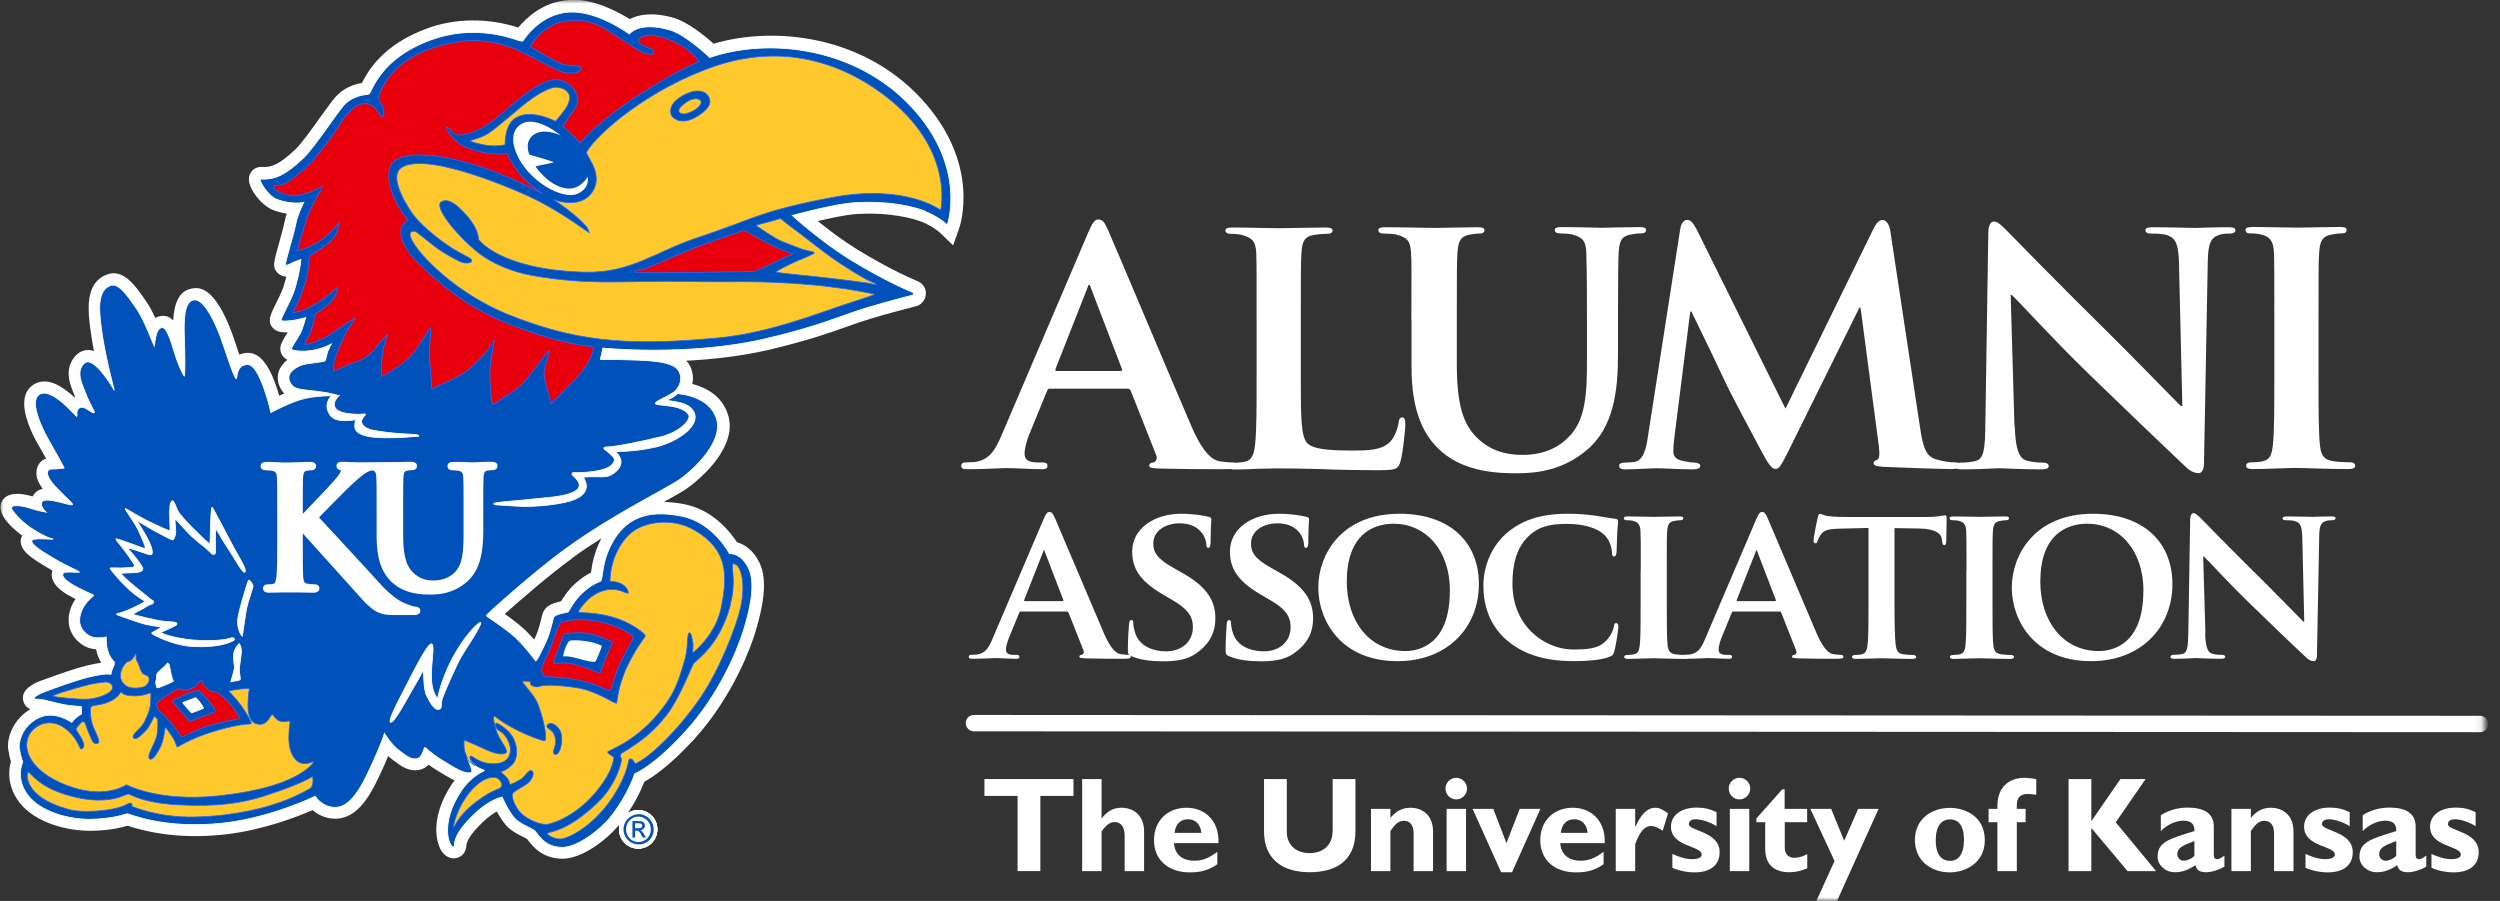 <svg width="333" height="120" viewBox="0 0 333 120" fill="none" xmlns="http://www.w3.org/2000/svg">
<rect x="0" y="0" width="333" height="120" fill="#333333" stroke="none"/>
<g clip-path="url(#clip0_547_2547)">
<mask id="mask0_547_2547" style="mask-type:luminance" maskUnits="userSpaceOnUse" x="0" y="0" width="331" height="121">
<path d="M330.909 0H0V120H330.909V0Z" fill="white"/>
</mask>
<g mask="url(#mask0_547_2547)">
<path d="M87.573 110.473C87.573 111.895 86.437 113.037 85.022 113.037C83.606 113.037 82.471 111.895 82.471 110.473C82.471 109.05 83.606 107.908 85.022 107.908C86.437 107.908 87.573 109.05 87.573 110.473Z" fill="white"/>
<path d="M87.554 110.473C87.554 111.895 86.418 113.037 85.003 113.037C83.588 113.037 82.452 111.895 82.452 110.473C82.452 109.05 83.588 107.908 85.003 107.908C86.418 107.908 87.554 109.05 87.554 110.473Z" fill="white"/>
<path d="M87.554 110.454C87.554 111.877 86.418 113.019 85.003 113.019C83.588 113.019 82.452 111.877 82.452 110.454C82.452 109.032 83.588 107.89 85.003 107.89C86.418 107.89 87.554 109.032 87.554 110.454Z" fill="white"/>
<path d="M87.554 110.473C87.554 111.895 86.418 113.037 85.003 113.037C83.588 113.037 82.452 111.895 82.452 110.473C82.452 109.05 83.588 107.908 85.003 107.908C86.418 107.908 87.554 109.05 87.554 110.473Z" fill="white"/>
<path d="M75.843 -0C72.398 0.168 70.089 2.395 69.028 3.668C64.987 2.377 60.704 2.395 56.906 3.781C50.91 5.971 48.973 9.564 48.21 11.043C47.428 11.174 46.161 11.511 45.007 12.578C44.541 13.008 43.853 13.963 42.661 15.61C41.544 17.183 40.147 19.129 39.402 19.84C37.149 21.974 36.144 22.311 34.877 22.236C34.077 22.18 33.351 22.723 33.183 23.528C33.164 23.622 33.146 23.734 33.146 23.846C33.146 25.287 34.933 27.44 36.386 27.983C37.037 28.226 37.652 28.376 38.192 28.451C38.08 28.825 37.968 29.218 37.894 29.592C37.801 30.116 37.484 31.202 37.224 32.175C36.777 33.785 36.516 34.684 36.516 35.282C36.516 35.769 36.684 36.069 37.037 36.406C37.391 36.724 37.764 36.836 38.136 36.836C38.043 37.248 37.913 37.66 37.782 38.128C37.559 38.839 37.075 39.775 36.702 40.542C36.311 41.328 35.939 42.059 35.939 42.695C35.939 43.144 36.125 43.537 36.591 43.893C36.795 44.042 37.186 44.305 38.322 44.267C38.285 44.323 38.211 44.454 38.211 44.454C37.708 45.259 37.336 45.84 37.336 46.457C37.336 46.663 37.373 46.888 37.484 47.112C37.652 47.486 37.931 47.749 38.285 47.936C37.857 48.254 37.503 48.666 37.261 49.152C37.075 49.527 37 49.92 37 50.332C37 50.706 37.075 51.062 37.224 51.417C37.391 51.829 37.615 52.147 37.857 52.41C37.633 52.503 37.41 52.597 37.186 52.709C36.106 48.891 34.71 46.962 33.016 47C32.699 47 32.289 47.056 31.879 47.243C31.768 46.906 31.656 46.569 31.563 46.289L30.893 44.342C28.602 38.184 26.535 38.334 25.865 38.39C23.742 38.54 23.184 40.636 23.072 42.676C22.662 42.264 22.197 42.021 21.564 42.077C21.228 42.096 20.949 42.208 20.688 42.339C20.316 41.553 19.925 40.786 19.515 40.206L19.273 39.85C18.044 38.09 16.387 35.657 14.134 36.611C12.29 37.379 11.806 39.138 11.806 41.085C11.806 42.264 11.992 43.537 12.16 44.679C12.253 45.353 12.384 46.064 12.514 46.776C12.365 46.719 12.216 46.663 12.067 46.644C11.341 46.551 10.671 46.776 10.149 47.3C9.404 48.067 9.144 48.909 9.144 49.733C9.144 50.762 9.535 51.736 9.833 52.447C9.833 52.447 9.982 52.84 10 52.896C9.982 52.896 9.944 52.915 9.926 52.934C8.51 51.605 6.444 50.145 4.619 51.137C3.986 51.492 3.539 52.054 3.334 52.803C3.259 53.102 3.222 53.42 3.222 53.757C3.222 56.022 4.861 58.867 5.233 59.485C5.419 59.784 5.773 60.421 6.146 61.076C5.699 61.226 5.252 61.544 4.991 62.199C4.879 62.461 4.842 62.742 4.842 63.004C4.842 63.752 5.215 64.482 5.699 65.119C5.121 65.231 4.637 65.549 4.339 66.13C3.39 65.83 0.876 65.231 0.168 66.953C0.094 67.159 0.057 67.346 0.057 67.552C0.057 69.068 2.068 70.697 2.943 71.333C2.831 71.558 2.757 71.82 2.757 72.063C2.757 72.175 2.757 72.288 2.794 72.419C3.017 73.542 4.19 74.384 6.723 75.844C6.723 75.844 6.853 75.919 6.984 75.994C6.984 76.05 6.946 76.088 6.928 76.144C6.909 76.275 6.89 76.406 6.89 76.537C6.89 78.165 9.013 79.251 9.739 79.625C9.739 79.625 9.87 79.681 10.056 79.775C9.535 80.561 9.218 81.403 9.144 82.302C9.144 82.414 9.144 82.508 9.144 82.62C9.144 84.698 10.838 86.27 12.533 86.457C12.533 86.457 12.626 86.457 12.793 86.476C12.831 86.7 12.905 86.944 13.017 87.299C13.017 87.299 13.184 87.767 13.482 88.273C12.979 88.348 12.365 88.46 11.564 88.647C9.907 89.059 7.505 89.92 6.239 90.388L5.606 90.612C3.297 91.436 3.129 92.409 3.073 92.709C3.073 92.802 3.055 92.877 3.055 92.971C3.055 93.458 3.278 93.944 3.669 94.244C3.781 94.338 3.911 94.412 4.023 94.468C1.919 95.741 1.062 97.875 1.062 99.354C1.062 99.522 1.062 99.691 1.099 99.84C1.211 100.552 1.341 101.094 1.453 101.469C1.323 101.918 1.23 102.442 1.23 103.041C1.23 104.202 1.565 105.568 2.608 106.916C4.712 109.611 9.013 110.734 12.328 110.659C14.86 110.603 16.275 110.191 17.002 109.986C20.912 111.277 25.288 111.67 29.98 111.146C34.989 110.584 39.626 108.788 41.637 107.908C42.307 108.488 43.257 108.993 44.467 109.05C47.409 109.181 49.159 106.279 50.5 103.416C51.022 102.311 51.413 101.431 51.711 100.701C51.878 100.87 52.046 101.02 52.232 101.151L52.567 101.394C53.442 102.049 54.429 102.798 55.807 102.555C56.366 102.461 56.776 102.18 57.092 101.862C57.427 102.105 57.8 102.367 58.284 102.648L58.489 102.779C59.196 103.21 59.885 103.64 60.556 103.94C60.425 104.108 60.313 104.258 60.183 104.445C58.619 106.803 58.116 108.9 58.116 110.51C58.116 111.689 58.395 112.606 58.693 113.168C59.308 114.253 60.164 114.347 60.518 114.328C60.667 114.328 62.008 114.216 62.12 112.625C62.175 111.708 63.386 110.379 64.391 109.424C65.08 108.769 65.695 108.357 66.179 108.095C66.496 108.675 66.924 109.349 67.371 109.892C68.004 110.641 69.065 111.183 69.847 111.558C69.847 111.558 70.108 111.689 70.22 111.764C70.275 111.82 70.331 111.913 70.331 111.913C70.927 112.7 72.193 114.347 74.893 114.384C77.612 114.403 81.001 111.708 82.546 109.761C84.427 107.421 85.414 105.213 85.824 104.127C86.922 103.528 89.194 102.03 92.434 98.493C97.741 92.69 100.087 85.877 100.497 84.567C101.335 81.89 101.763 79.737 101.763 77.997C101.763 76.799 101.558 75.788 101.167 74.964C100.329 73.242 99.138 72.494 98.169 72.232C97.275 70.847 94.985 67.945 91.243 67.178C90.237 66.972 89.306 66.878 88.431 66.86C89.883 66.055 90.982 65.437 91.633 64.969C92.266 64.52 97.201 60.832 97.201 56.715C97.201 56.228 97.127 55.741 96.978 55.254C96.177 52.69 93.998 51.605 92.211 51.137C92.266 50.893 92.304 50.631 92.304 50.369C92.304 50.145 92.285 49.92 92.229 49.676C92.099 49.003 91.82 48.46 91.41 48.048C94.706 47.88 98.56 47.486 102.266 46.626C107.461 45.409 110.478 44.342 112.898 43.481C113.997 43.088 114.965 42.751 115.971 42.452C118.317 41.74 120.179 41.272 121.185 41.01C122.171 40.748 122.283 40.73 122.525 40.561C123.028 40.224 123.326 39.663 123.326 39.082C123.326 39.045 123.326 39.008 123.326 38.97C123.289 38.352 122.935 37.809 122.376 37.529L122.134 37.416C118.95 36.05 116.064 34.384 114.202 33.242C112.228 32.026 110.329 30.584 108.932 29.443C110.627 29.05 112.656 28.619 113.885 28.526C118.615 28.207 121.669 29.125 122.749 29.536C124.257 30.116 125.207 31.015 125.225 31.015L126.957 32.681L127.758 30.416C127.888 30.06 130.7 21.768 122.693 13.121C114.872 4.698 103.122 3.444 95.06 5.821C93.924 4.81 91.596 2.901 89.678 2.358C86.773 1.553 84.948 1.984 83.887 2.545C82.323 1.572 79.046 -0.188 75.899 -0.038L75.843 -0ZM76.197 74.347C77.5 73.392 78.823 72.513 80.107 71.708C79.102 73.598 78.86 75.264 78.729 76.2C78.729 76.2 78.729 76.237 78.729 76.256C78.189 76.518 77.482 76.949 76.588 77.754C75.694 78.577 75.08 79.513 74.726 80.093C73.869 80.28 73.106 80.524 72.622 81.104C72.324 81.459 72.231 81.834 72.082 82.489C71.933 83.088 71.728 83.893 71.411 84.623C71.318 84.847 71.225 85.034 71.151 85.203C70.722 84.716 70.257 84.192 69.754 83.743C68.991 83.051 68.041 82.339 67.24 81.778C69.214 80 73.199 76.555 76.234 74.347H76.197Z" fill="white"/>
<path d="M123.214 28.115C121.631 27.516 118.372 26.692 113.699 27.01C111.11 27.179 105.524 28.695 105.524 28.695C105.524 28.695 109.229 32.101 113.308 34.61C117.963 37.474 121.426 38.877 121.594 38.952C121.761 39.027 121.687 39.214 121.594 39.289C121.501 39.364 119.08 39.907 115.468 40.992C112.116 42.003 109.267 43.426 101.856 45.148C91.726 47.506 80.312 46.365 80.293 46.365C80.293 46.365 80.219 46.776 80.144 47.132C80.07 47.487 79.921 47.88 79.939 47.899C79.939 47.899 81.82 47.843 85.06 47.974C89.399 48.143 90.404 48.835 90.627 50.033C90.907 51.474 89.566 52.392 89.566 52.392C89.566 52.392 94.352 52.336 95.431 55.779C96.363 58.793 92.546 62.406 90.665 63.772C88.784 65.12 81.857 68.377 75.302 73.131C71.02 76.238 64.968 81.723 64.875 81.872C64.801 82.022 64.745 81.966 64.838 82.078C64.931 82.19 67.259 83.632 68.674 84.942C70.052 86.233 71.355 88.049 71.355 88.049C71.355 88.049 71.597 88.03 72.807 85.316C73.422 83.931 73.645 82.359 73.794 82.153C74.129 81.741 75.601 81.591 75.694 81.498C75.787 81.404 76.439 80 77.593 78.952C78.747 77.904 79.492 77.623 79.958 77.436C80.405 77.249 79.995 74.872 81.745 71.952C83.831 68.489 87.034 67.984 90.851 68.77C95.041 69.631 97.163 73.749 97.163 73.749C97.163 73.749 98.653 73.543 99.714 75.714C100.459 77.268 100.292 80 98.969 84.156C98.113 86.851 95.674 92.654 91.242 97.502C86.978 102.162 84.539 103.061 84.539 103.061C84.539 103.061 83.701 105.831 81.299 108.845C79.902 110.585 76.867 112.888 74.874 112.869C72.305 112.85 71.597 110.866 71.113 110.567C70.629 110.248 69.121 109.668 68.506 108.938C67.631 107.909 66.886 106.168 66.886 106.168C66.886 106.168 65.303 106.43 63.274 108.339C59.736 111.69 60.779 112.794 60.406 112.813C59.81 112.831 58.562 109.668 61.43 105.363C62.864 103.21 64.54 102.705 64.54 102.63C64.54 102.556 63.888 102.443 63.385 102.05C62.845 101.62 62.678 101.227 62.678 101.283L62.268 101.095C62.268 101.095 63.069 102.743 62.789 102.874C62.045 103.248 60.443 102.219 59.047 101.358C57.185 100.234 56.738 99.542 56.589 99.561C56.44 99.561 56.309 100.908 55.509 101.058C54.69 101.208 54.094 100.646 53.125 99.935C52.157 99.224 51.207 97.689 51.207 97.689C51.207 97.689 50.891 98.905 49.066 102.799C47.241 106.692 45.863 107.59 44.504 107.534C42.809 107.46 41.99 106.056 41.99 106.056C41.99 106.056 36.143 108.919 29.756 109.631C21.936 110.511 17.262 108.414 16.983 108.395C16.703 108.395 15.437 109.032 12.234 109.126C9.255 109.2 5.475 108.171 3.762 105.981C1.974 103.678 3.036 101.488 3.036 101.488C3.036 101.488 2.756 100.89 2.57 99.635C2.458 98.849 2.942 96.678 5.158 95.611C7.318 94.563 9.553 96.229 9.553 96.229C9.553 96.229 9.832 95.854 10.167 95.574C10.502 95.293 10.875 95.087 10.875 95.087C10.875 95.087 10.856 94.788 10.838 94.563C10.838 94.338 10.838 94.132 10.838 94.132C10.838 94.132 10.13 94.057 9.236 93.964C8.361 93.889 6.555 93.384 5.847 93.234C5.14 93.084 4.674 93.178 4.525 93.047C4.376 92.934 5.084 92.448 6.015 92.111C6.946 91.774 9.925 90.651 11.843 90.183C14.301 89.584 14.767 89.827 14.767 89.827C14.767 89.827 14.878 89.284 15.027 88.985C15.176 88.667 15.325 88.255 15.307 88.255C15.307 88.255 14.655 87.656 14.413 86.851C14.171 86.028 14.189 86.121 14.152 84.848C14.152 84.848 13.519 85.017 12.625 84.923C11.731 84.83 10.502 83.856 10.614 82.453C10.782 80.487 12.476 79.401 12.495 79.308C12.532 79.233 11.843 79.027 10.354 78.26C8.715 77.417 8.287 76.8 8.361 76.482C8.417 76.163 9.031 76.201 9.553 76.201C10.074 76.201 10.521 76.275 10.577 76.201C10.633 76.126 8.752 75.302 7.896 74.797C7.058 74.292 4.376 72.869 4.227 72.12C4.097 71.502 7.132 71.914 7.076 71.802C7.02 71.708 6.573 71.914 4.116 70.323C2.98 69.575 1.378 67.927 1.527 67.553C1.658 67.254 2.831 67.291 3.911 67.665C4.842 67.984 6.145 68.227 6.145 68.227C6.145 68.227 5.326 67.497 5.568 66.917C5.94 66 9.46 67.478 9.665 67.216C9.758 67.104 8.92 66.411 7.635 65.082C6.35 63.754 6.238 63.079 6.369 62.761C6.518 62.368 6.983 62.499 7.449 62.462C7.914 62.425 8.566 62.387 8.547 62.312C8.51 62.237 6.983 59.448 6.518 58.662C6.052 57.876 3.631 53.421 5.307 52.504C6.965 51.606 10.093 55.462 10.223 55.48C10.354 55.48 10 54.563 10.689 54.282C11.34 54.02 12.29 55.199 12.588 54.956C12.662 54.9 11.899 53.683 11.415 52.392C10.949 51.138 10.074 49.584 11.191 48.423C12.458 47.132 15.232 51.999 15.232 51.999C15.232 51.999 14.059 47.6 13.612 44.474C13.184 41.535 12.867 38.803 14.655 38.054C15.828 37.567 17.057 39.532 18.174 41.105C19.273 42.696 20.483 46.102 20.558 46.14C20.632 46.177 20.613 43.707 21.6 43.632C22.159 43.594 22.68 45.148 23.202 46.87C23.816 48.91 24.487 50.108 24.561 50.108C24.636 50.108 24.673 47.525 24.561 45.036C24.468 42.546 24.524 40.056 25.902 39.944C27.28 39.851 28.769 43.295 29.365 44.886C29.961 46.495 31.153 50.407 31.47 50.445C31.637 50.464 31.414 48.573 32.978 48.555C34.654 48.536 36.087 54.956 36.087 54.956C36.087 54.956 38.843 53.44 40.724 53.047C42.791 52.616 45.118 52.71 45.118 52.71C45.118 52.71 44.578 52.429 42.325 52.13C40.054 51.83 39.104 51.999 38.583 50.801C38.098 49.678 39.439 48.835 40.389 48.573C41.115 48.367 43.07 48.218 43.257 48.087C43.443 47.956 43.517 47.151 43.666 46.795C43.815 46.402 44.132 45.822 44.132 45.822C44.132 45.822 42.958 46.477 41.506 46.683C39.849 46.926 38.88 46.627 38.825 46.514C38.732 46.327 39.7 45.017 40.035 44.362C40.352 43.707 40.724 42.303 40.724 42.303C40.724 42.303 39.812 42.546 39.253 42.639C38.676 42.733 37.67 42.846 37.465 42.677C37.279 42.527 38.694 40.263 39.216 38.653C39.942 36.369 40.091 34.554 40.091 34.554C40.091 34.554 39.588 34.741 39.327 34.834C39.067 34.909 38.21 35.452 38.042 35.302C37.875 35.152 39.141 31.259 39.383 29.93C39.625 28.601 40.463 26.954 40.463 26.954C40.463 26.954 38.937 27.328 36.888 26.561C35.622 26.093 34.337 23.809 34.728 23.847C36.702 23.978 38.154 23.192 40.426 21.039C41.953 19.579 45.156 14.582 46.012 13.796C47.372 12.541 48.954 12.635 49.122 12.541C49.606 12.261 50.444 7.862 57.389 5.316C62.845 3.314 67.612 4.867 69.139 5.41C69.456 5.522 69.661 5.447 69.661 5.447C69.661 5.447 71.858 1.797 75.88 1.61C79.641 1.423 83.831 4.53 83.831 4.53C83.831 4.53 85.041 2.808 89.156 3.969C91.335 4.568 94.538 7.656 94.538 7.656C102.638 4.905 114.127 6.402 121.426 14.263C128.893 22.312 126.174 29.968 126.174 29.968C126.174 29.968 125.039 28.845 123.176 28.152L123.214 28.115ZM31.134 87.076C31.004 87.974 31.302 88.704 31.209 89.097C31.134 89.49 30.743 90.819 30.743 90.819C30.743 90.819 31.004 90.745 31.432 90.688C31.86 90.632 31.991 90.576 32.01 90.464C32.028 90.352 31.879 89.565 31.879 89.191C31.879 88.816 32.047 87.974 32.14 87.001C32.214 86.028 31.842 85.728 31.842 85.728C31.842 85.728 31.246 86.327 31.134 87.038V87.076ZM21.6 89.06C21.172 89.397 20.874 89.715 20.874 89.846C20.874 89.977 20.856 90.482 20.762 90.707C20.688 90.95 20.837 91.606 20.949 91.624C21.06 91.643 21.507 91.437 21.991 91.25C22.494 91.063 23.09 90.745 23.09 90.745C23.09 90.745 22.885 90.22 22.811 89.883C22.736 89.547 22.606 88.835 22.569 88.648C22.55 88.461 22.327 88.311 22.327 88.311C22.327 88.311 22.01 88.704 21.6 89.041V89.06Z" fill="#0051BA" stroke="white" stroke-width="0.109"/>
<path d="M105.449 33.804C105.356 33.748 103.885 33.242 102.582 32.569C101.539 32.026 99.509 30.846 99.509 30.846C99.509 30.846 99.174 30.622 98.765 30.772C97.368 31.258 94.631 32.213 93.123 32.775C91.577 33.336 87.629 35.114 86.847 35.395C86.065 35.676 85.805 35.882 85.544 35.882C84.874 35.901 84.315 36.087 84.65 36.294C84.706 36.331 88.951 36.35 91.8 36.294C95.227 36.218 99.863 36.2 100.254 36.162C100.72 36.125 101.465 35.807 103.047 35.002C104.667 34.178 105.021 34.122 105.3 34.029C105.729 33.898 105.487 33.804 105.487 33.804H105.449Z" fill="#E8000D" stroke="#2767FF" stroke-width="0.109"/>
<path d="M93.122 8.199C93.122 8.199 92.209 6.682 89.826 5.559C88.169 4.792 86.921 4.623 86.214 4.717C85.674 4.773 85.003 5.054 84.984 5.428C84.984 5.653 85.32 5.859 85.823 6.121C86.437 6.439 86.847 6.514 86.94 6.664C87.014 6.832 87.163 7.188 87.033 7.206C86.363 7.281 85.599 7.001 85.245 6.795C84.296 6.271 82.099 4.698 80.534 3.8C78.933 2.883 77.332 2.433 75.041 2.845C72.248 3.351 70.591 6.177 70.591 6.177C70.591 6.177 72.379 7.281 73.477 7.88C74.501 8.442 74.948 8.61 75.749 8.704C76.549 8.779 77.332 8.779 77.387 9.022C77.443 9.228 77.015 9.733 76.419 9.733C74.855 9.733 75.264 9.902 70.051 7.188C65.433 4.792 61.578 5.484 61.504 5.503C60.982 5.578 56.011 6.083 52.771 9.191C51.02 10.857 50.387 12.728 50.443 13.046C50.536 13.627 50.816 13.777 51.02 14.301C51.188 14.768 51.188 15.63 50.927 15.592C50.592 15.536 50.071 13.833 48.73 13.814C48.004 13.814 46.98 13.758 44.969 16.977C43.647 19.074 41.896 21.151 41.189 21.881C40.481 22.611 38.526 24.221 37.911 24.464C36.72 24.913 36.496 24.633 36.403 24.764C36.329 24.913 36.98 25.887 38.749 26.018C41.058 26.186 42.902 24.726 42.995 24.782C43.032 24.801 41.449 27.497 41.002 28.676C40.518 29.986 40.351 30.847 40.09 31.633C39.848 32.363 39.718 33.131 39.55 33.393C39.476 33.524 41.487 32.943 42.846 31.933C44.429 30.753 45.155 29.687 45.155 29.687C45.155 29.687 45.043 31.39 43.702 32.438C42.436 33.43 41.524 33.748 41.207 34.216C41.151 34.31 41.133 36.088 40.649 37.642C39.811 40.393 38.992 41.629 38.992 41.629C38.992 41.629 40.351 41.629 42.269 40.356C44.131 39.139 44.913 38.297 44.913 38.297C44.913 38.297 45.062 39.345 43.758 40.505C42.66 41.479 42.157 41.647 42.045 41.797C41.989 41.872 41.729 43.163 41.487 43.875C41.133 44.904 40.5 45.709 40.593 45.84C40.686 45.99 42.474 45.615 44.503 44.212C45.862 43.276 47.371 42.284 47.371 42.284C47.371 42.284 46.365 43.65 45.658 45.204C44.764 47.132 44.336 48.198 44.447 49.453C44.447 49.527 45.695 48.835 46.812 48.442C47.687 48.142 48.712 47.861 49.866 46.551C50.704 45.597 51.672 44.455 51.672 44.455C51.672 44.455 51.151 45.746 50.965 46.963C50.76 48.18 50.741 49.977 50.89 50.127C50.965 50.201 53.832 48.461 54.707 47.45C56.085 45.859 57.277 43.632 57.277 43.632C57.277 43.632 57.352 43.762 57.37 43.893C57.389 44.025 57.128 46.832 57.202 47.861C57.314 49.097 57.37 49.415 57.463 51.025C57.482 51.456 57.444 51.755 57.538 51.811C57.631 51.867 57.78 51.661 58.189 51.474C58.599 51.287 61.243 50.295 62.714 48.985C65.302 46.664 65.861 45.222 65.861 45.222C65.861 45.222 65.302 48.142 65.265 49.191C65.191 50.913 65.414 53.683 65.619 53.833C65.824 53.982 66.699 53.14 67.798 52.504C68.338 52.185 69.381 51.643 71.131 49.266C72.229 47.787 73.03 46.72 73.161 46.701C73.291 46.664 72.453 48.947 72.453 49.696C72.453 50.538 72.844 51.867 73.067 52.448C73.235 52.915 73.272 53.159 73.402 53.795C73.402 53.795 75.339 51.905 76.531 50.651C79.212 47.805 79.044 46.196 79.044 46.196C75.06 45.765 71.28 44.455 68.952 43.594C62.807 41.348 59.381 38.521 55.825 35.152C53.758 33.206 53.069 31.221 53.516 30.211C53.776 29.612 54.372 29.368 54.372 29.368C54.372 29.368 51.374 25.849 51.84 22.686C52.1 20.833 54.745 20.103 59.66 21.058C65.954 22.274 72.322 25.849 72.322 25.849C72.322 25.849 69.902 24.165 68.952 22.817C68.002 21.488 67.519 20.44 67.519 20.44C67.519 20.44 65.88 20.702 64.167 20.253C62.435 19.804 60.815 19.467 59.586 17.295C59.214 16.64 59.698 16.884 60.219 17.557C60.256 17.614 60.647 17.951 61.187 17.988C61.876 18.025 63.943 17.688 67.034 14.974C70.256 12.148 72.993 10.014 74.892 10.763C76.81 11.512 77.481 13.309 76.363 14.787C75.246 16.266 74.967 16.865 74.967 16.865C74.967 16.865 75.395 17.127 76.009 17.782C76.624 18.419 77.313 19.055 77.313 19.055C77.313 19.055 79.51 16.285 84.966 12.747C90.441 9.209 93.122 8.217 93.122 8.217V8.199Z" fill="#E8000D" stroke="#2767FF" stroke-width="0.109"/>
<path d="M84.333 85.073C84.24 85.223 83.29 87.001 82.695 88.18C81.689 90.183 81.559 91.924 81.223 92.017C81.075 92.055 79.455 91.1 77.052 90.595C75.19 90.202 72.677 90.127 72.583 90.108C72.49 90.108 72.453 89.996 72.397 89.903C72.342 89.809 72.248 89.622 72.211 89.584C72.174 89.547 72.155 89.453 72.137 89.359C72.137 89.266 72.137 89.004 72.174 88.873C72.211 88.742 73.347 86.308 73.589 85.579C73.831 84.849 74.483 83.052 74.669 82.939C74.874 82.827 76.755 82.172 79.902 82.808C82.155 83.257 84.165 84.455 84.389 84.867C84.389 84.867 84.389 84.942 84.296 85.092L84.333 85.073ZM81.577 85.541C81.466 85.429 79.566 84.587 78.375 84.381C77.239 84.175 75.265 84.381 75.172 84.418C75.079 84.474 74.595 85.822 74.408 86.365C74.222 86.908 73.663 88.237 73.701 88.311C73.831 88.517 74.874 88.031 76.829 88.555C78.505 89.004 79.79 89.64 79.883 89.659C79.976 89.659 80.293 88.573 80.684 87.638C81 86.889 81.466 85.822 81.522 85.747C81.577 85.653 81.577 85.56 81.577 85.56V85.541Z" fill="#E8000D" stroke="#2767FF" stroke-width="0.109"/>
<path d="M31.935 95.704C31.786 95.835 29.719 96.06 27.633 96.734C26.106 97.221 24.282 98.231 24.207 98.194C24.133 98.157 23.462 97.015 22.27 95.704C21.079 94.394 20.986 94.656 20.837 93.851C20.799 93.664 21.377 93.121 22.363 92.523C23.332 91.924 23.816 91.718 23.816 91.718C23.816 91.718 24.039 91.867 24.542 91.924C24.822 91.961 25.753 91.68 26.069 91.381C26.479 90.969 26.684 90.52 26.87 90.576C26.982 90.594 26.963 90.782 26.982 90.931C26.982 91.081 27.633 91.811 28.08 92.073C28.266 92.185 28.527 92.073 28.918 92.223C29.048 92.26 29.626 92.691 30.203 93.252C31.078 94.132 32.028 95.648 31.953 95.704H31.935ZM27.577 93.103C27.131 92.635 26.516 91.98 26.404 91.961C26.311 91.961 25.231 92.279 24.766 92.466C24.3 92.672 23.015 93.271 22.959 93.346C22.922 93.421 23.648 94.207 24.114 94.787C24.542 95.311 25.231 96.06 25.324 96.079C25.399 96.079 26.59 95.574 27.056 95.405C27.54 95.255 28.732 94.769 28.769 94.769C28.806 94.769 27.987 93.571 27.559 93.103H27.577Z" fill="#E8000D" stroke="#2767FF" stroke-width="0.109"/>
<path d="M75.823 12.617C75.525 11.812 74.576 11.662 74.184 11.625C73.793 11.569 72.211 11.831 69.138 14.451C66.047 17.072 65.098 17.821 64.26 18.176C63.422 18.532 62.528 18.7 62.621 18.794C62.714 18.887 64.185 19.299 64.893 19.374C66.401 19.543 67.276 19.28 67.276 19.28C67.276 19.28 67.202 16.959 68.375 15.949C70.404 14.227 73.998 16.173 73.998 16.173C73.998 16.173 75.32 14.676 75.637 13.965C76.028 13.085 75.842 12.617 75.842 12.617H75.823Z" fill="#FFC82D" stroke="#2767FF" stroke-width="0.109"/>
<path d="M103.941 29.106C103.941 29.106 103.122 29.349 102.507 29.518C101.893 29.686 100.664 29.967 100.701 30.023C100.738 30.098 103.289 31.839 104.183 32.176C105.077 32.513 106.641 33.168 107.181 33.299C107.721 33.43 108.466 33.542 108.466 33.673C108.466 33.804 107.442 34.216 106.082 34.796C104.723 35.377 103.364 36.125 103.364 36.237C103.364 36.35 107.758 36.743 109.881 36.986C111.985 37.23 114.685 37.566 115.374 37.679C116.063 37.791 116.771 37.978 116.733 37.885C116.696 37.791 116.454 37.679 115.747 37.379C115.039 37.08 112.302 35.395 110.812 34.328C109.304 33.261 106.79 31.24 105.803 30.529C104.816 29.817 103.96 29.087 103.96 29.087L103.941 29.106Z" fill="#FFC82D" stroke="#2767FF" stroke-width="0.109"/>
<path d="M78.3 30.454C78.133 30.135 76.531 28.395 73.664 26.56C73.664 26.56 76.978 27.889 78.654 25.868C80.74 23.378 77.909 20.664 78.133 20.252C79.492 17.819 86.531 11.698 95.413 8.741C104.928 5.578 113.065 8.741 118.708 13.402C127.124 20.365 125.299 28.002 125.299 28.002C125.299 28.002 120.644 24.445 110.775 26.317C101.129 28.151 100.589 29.125 92.731 31.727C87.406 33.486 84.017 36.425 77.853 36.256C66.476 35.938 63.72 31.876 63.72 31.876C63.72 31.876 63.888 30.435 61.709 28.226C61.169 27.683 59.866 26.28 58.804 26.878C57.687 27.496 60.871 31.39 63.683 33.636C65.508 35.096 68.282 36.219 70.778 36.668C78.784 38.109 83.384 37.323 91.409 37.492C97.089 37.623 100.981 37.286 108.224 37.941C112.469 38.334 116.491 39.12 116.491 39.214C116.491 39.307 114.518 39.888 112.209 40.673C108.801 41.815 102.172 44.417 95.618 45.016C83.16 46.195 76.271 45.372 67.612 41.872C59.568 38.615 54 32.045 54.671 30.996C54.894 30.66 55.434 30.866 55.434 30.866C55.434 30.866 57.129 32.194 57.967 32.868C58.804 33.542 61.095 34.852 61.672 34.983C62.324 35.133 62.827 34.946 62.808 34.778C62.789 34.403 62.715 34.478 61.151 33.617C58.935 32.419 56.346 30.21 55.322 28.956C54.615 28.114 51.486 23.528 53.535 22.274C57.147 20.084 69.791 25.812 70.778 26.298C73.403 27.552 75.824 29.125 78.468 30.978C78.468 30.978 78.394 30.66 78.263 30.435L78.3 30.454ZM90.925 12.765C88.784 13.944 89.324 15.348 89.566 15.554C89.808 15.76 90.814 16.79 92.974 15.423C95.152 14.057 94.519 13.102 94.296 12.747C93.979 12.26 92.974 11.623 90.906 12.765H90.925Z" fill="#FFC82D" stroke="#2767FF" stroke-width="0.109"/>
<path d="M91.484 13.552C90.832 14.039 90.143 14.563 90.534 14.994C90.925 15.424 91.912 14.994 92.34 14.769C92.768 14.563 93.625 13.871 93.345 13.421C93.085 13.028 92.154 13.066 91.502 13.552H91.484Z" fill="#FFC82D" stroke="#2767FF" stroke-width="0.109"/>
<path d="M97.275 80.599C95.878 85.99 92.675 87.936 92.359 88.423C92.117 88.816 90.441 93.159 88.765 95.274C87.108 97.352 85.581 98.662 82.862 100.29C82.378 100.571 82.806 100.964 82.788 101.189C82.788 101.432 82.155 104.539 79.436 107.066C75.284 110.941 73.198 110.698 72.9 110.997C72.77 111.128 73.757 111.839 74.762 111.746C75.731 111.652 78.803 110.192 81.317 106.617C83.328 103.772 83.7 101.601 83.719 101.432C83.793 101.077 83.905 100.964 84.24 101.189C84.371 101.282 84.52 101.75 84.687 101.694C86.065 101.17 89.882 97.913 93.327 92.897C95.841 89.228 98.131 83.332 98.653 80.917C99.379 77.529 98.653 75.358 97.871 75.115C96.995 74.853 98.28 76.725 97.256 80.599H97.275Z" fill="#FFC82D" stroke="#2767FF" stroke-width="0.109"/>
<path d="M66.141 103.603C65.806 103.472 64.447 103.341 62.697 105.363C60.946 107.384 60.313 109.986 60.443 110.155C60.574 110.323 60.76 108.844 63.367 106.86C65.974 104.876 66.495 105.307 66.812 104.745C66.96 104.483 66.644 103.791 66.141 103.603Z" fill="#FFC82D" stroke="#2767FF" stroke-width="0.109"/>
<path d="M18.062 87.095C18.062 87.095 17.727 87.769 17.392 87.975C17.056 88.181 17.038 88.012 16.721 88.349C16.405 88.686 15.399 90.165 16.647 91.251C17.317 91.831 18.621 91.662 19.123 91.494C19.626 91.325 20.017 90.651 19.812 90.221C19.626 89.846 19.216 89.996 18.937 89.603C18.658 89.21 18.583 88.724 18.397 88.33C18.211 87.919 18.081 87.806 18.118 87.619C18.174 87.263 18.062 87.095 18.062 87.095Z" fill="#FFC82D" stroke="#2767FF" stroke-width="0.109"/>
<path d="M13.946 90.857C13.425 90.913 12.569 90.969 10.948 91.418C9.347 91.886 7.038 92.523 7.038 92.71C7.038 92.86 10.353 93.159 11.489 93.14C12.978 93.103 14.71 92.41 14.952 91.774C15.194 91.138 14.468 90.801 13.946 90.838V90.857Z" fill="#FFC82D" stroke="#2767FF" stroke-width="0.109"/>
<path d="M21.023 95.854C21.023 95.854 20.632 95.404 20.557 95.404C20.483 95.404 19.961 96.808 19.384 97.351C18.825 97.894 18.062 98.717 17.764 98.268C17.466 97.819 18.844 97.052 19.291 96.059C19.738 95.086 20.054 94.431 20.073 93.345C20.11 92.26 20.129 92.335 20.017 92.316C19.905 92.316 19.049 92.709 17.894 92.69C16.312 92.671 16.293 92.222 16.144 92.185C15.995 92.147 15.846 92.952 14.375 93.532C13.221 93.982 12.345 93.907 12.159 94.131C11.973 94.356 11.973 95.517 12.364 96.658C12.643 97.463 13.518 98.848 12.997 99.017C12.457 99.204 12.308 98.773 11.749 97.426C11.377 96.508 11.358 96.265 11.284 96.209C11.228 96.153 11.005 96.115 10.893 96.172C10.781 96.228 10.204 96.939 10.13 97.052C10.055 97.182 10.521 97.8 10.707 98.1C10.893 98.399 11.321 99.166 11.135 99.485C10.949 99.803 10.819 99.84 10.707 99.691C10.595 99.541 9.999 97.744 8.212 96.715C6.163 95.535 3.799 96.902 3.575 98.867C3.314 101.132 5.567 103.565 9.683 104.894C14.189 106.373 16.852 104.539 16.852 104.539C16.852 104.539 21.041 106.841 29.011 106.017C37.167 105.175 39.96 103.135 40.854 102.461C41.729 101.806 41.822 101.394 41.71 101.432C41.599 101.469 40.407 102.143 39.476 101.263C37.8 99.672 38.768 96.209 38.601 96.078C38.452 95.947 38.023 96.209 37.521 96.115C36.701 95.966 36.422 95.161 36.255 95.18C35.975 95.217 35.715 96.584 34.467 96.471C33.443 96.378 32.977 95.386 33.033 93.701C33.07 92.26 33.238 91.717 33.238 91.717C33.238 91.717 32.586 91.717 31.935 91.792C31.264 91.867 30.445 92.035 30.445 92.035C30.445 92.035 31.45 93.064 32.083 93.944C32.716 94.805 33.536 96.134 33.461 96.378C33.406 96.527 32.568 96.191 28.508 97.407C25.305 98.362 23.741 99.485 23.63 99.503C23.518 99.541 23.425 98.83 22.978 98.174C22.531 97.501 22.103 96.883 22.028 96.883C21.954 96.883 21.879 98.437 21.377 99.466C20.837 100.552 20.259 101.338 19.943 101.076C19.496 100.72 20.408 99.466 20.799 98.324C21.097 97.519 21.004 95.816 21.004 95.816L21.023 95.854Z" fill="#FFC82D" stroke="#2767FF" stroke-width="0.109"/>
<path d="M41.655 103.398C41.655 103.398 40.351 104.371 35.081 106.056C32.307 106.936 28.992 107.497 23.686 107.197C18.956 106.936 17.485 105.831 17.113 105.756C16.759 105.681 14.636 107.441 9.385 106.018C5.139 104.858 4.339 103.117 3.743 102.836C3.594 102.761 2.793 106.131 9.292 107.853C11.079 108.321 14.45 107.984 15.809 107.572C16.908 107.235 17.113 106.992 17.206 106.992C17.355 106.973 17.578 106.992 17.578 107.104C17.578 107.216 17.578 107.404 17.578 107.404C17.578 107.404 20.892 108.901 25.734 108.826C30.575 108.751 35.696 107.778 39.476 105.981C41.356 105.082 41.487 104.914 41.543 104.764C41.617 104.614 41.711 104.184 41.692 103.997C41.692 103.81 41.636 103.417 41.636 103.417L41.655 103.398Z" fill="#FFC82D" stroke="#2767FF" stroke-width="0.109"/>
<path d="M92.246 85.578C92.209 85.054 92.061 84.268 91.837 84.287C91.464 84.305 91.707 86.083 91.26 87.73C90.273 91.249 89.621 92.728 87.74 94.993C84.389 99.036 80.869 99.972 80.944 100.178C81.056 100.477 81.763 100.814 81.763 100.814C81.763 100.814 81.819 102.087 80.329 104.258C77.499 108.358 73.998 109.612 72.937 109.799C72.434 109.892 70.963 109.574 69.697 108.601C68.896 107.983 68.207 106.635 68.226 105.831C68.226 105.494 69.269 105.026 70.106 104.464C70.889 103.921 71.242 102.985 70.87 102.705C70.46 102.368 69.995 103.397 69.418 103.771C68.841 104.146 67.928 104.595 67.891 104.446C67.816 104.183 67.835 103.921 67.388 103.453C67.016 103.098 66.68 102.817 66.68 102.817C66.68 102.817 67.518 102.611 68.319 101.731C68.952 101.02 69.026 99.485 68.319 98.231C67.704 97.145 66.326 96.322 66.122 96.322C65.917 96.322 65.991 96.771 66.159 97.014C66.308 97.258 66.531 97.314 66.922 97.613C67.295 97.913 68.226 99.148 67.928 100.384C67.723 101.188 67.016 101.788 65.563 101.731C64.409 101.675 63.831 101.376 62.789 100.72C62.677 100.646 62.491 100.758 62.677 101.207C62.807 101.507 63.347 102.031 63.347 102.031C63.347 102.031 62.844 101.675 62.696 101.581C62.547 101.488 62.435 101.395 62.435 101.395C62.435 101.395 62.137 100.777 61.913 100.103C61.746 99.579 61.82 98.568 61.82 98.568C61.82 98.568 63.087 99.073 64.427 99.71C66.01 100.459 66.922 100.571 67.369 100.29C67.798 100.009 66.736 98.83 66.289 97.801C65.917 96.94 65.6 95.442 65.787 95.405C66.029 95.33 66.401 96.022 69.12 97.37C70.051 97.838 72.248 98.737 72.564 98.643C72.862 98.568 72.639 96.415 71.615 93.701C71.168 92.541 69.474 90.969 69.604 90.725C69.604 90.725 70.628 90.725 70.628 90.819C70.628 90.819 70.628 91.118 70.758 91.249C70.851 91.343 71.373 91.567 71.727 91.455C72.285 91.268 73.402 91.118 76.605 91.567C79.622 91.979 82.117 93.982 82.154 93.627C82.284 92.391 82.713 90.388 83.681 88.46C85.152 85.522 86.027 84.848 85.934 84.679C85.692 84.155 83.625 82.714 81.353 82.134C78.709 81.441 77.182 81.722 77.071 81.516C76.978 81.329 78.561 78.952 80.776 78.577C82.545 78.278 83.364 79.12 83.663 78.989C83.774 78.952 83.569 78.334 83.085 77.978C82.303 77.379 81.26 77.454 81.26 77.454C81.26 77.454 81.111 73.804 83.849 71.146C85.431 69.612 89.361 68.732 92.6 70.66C96.976 73.261 96.883 76.631 96.12 80.692C95.524 83.893 93.401 86.027 92.396 86.888C92.153 87.094 92.358 86.177 92.321 85.653L92.246 85.578ZM72.862 96.659C72.751 97.052 73.57 97.145 73.831 97.876C74.11 98.624 73.998 99.055 73.98 99.148C73.961 99.41 73.402 100.477 74.017 100.496C74.65 100.496 75.246 98.119 74.427 97.052C73.701 96.097 72.956 96.303 72.862 96.678V96.659Z" fill="#FFC82D" stroke="#2767FF" stroke-width="0.109"/>
<path d="M74.688 18.045C74.688 18.045 71.448 15.293 69.419 16.529C67.296 17.82 68.674 21.245 70.759 23.304C72.789 25.326 75.526 26.449 76.96 25.794C78.636 25.026 78.282 23.548 78.282 23.548C78.282 23.548 77.37 25.157 75.768 25.12C73.292 25.064 71.318 22.181 71.318 22.181C71.318 22.181 71.709 22.05 72.547 21.901C73.217 21.788 73.794 21.601 73.794 21.601C73.794 21.601 72.863 21.264 72.1 21.058C71.318 20.852 70.517 20.59 70.517 20.59C70.517 20.59 69.772 19.037 70.983 18.026C72.342 16.903 74.707 18.045 74.707 18.045H74.688Z" fill="white"/>
<path d="M80.181 86.065C80.125 85.934 79.156 85.56 78.002 85.392C76.847 85.223 76.01 85.279 75.861 85.354C75.712 85.429 75.507 85.803 75.339 86.215C75.172 86.627 75.004 87.338 75.004 87.413C75.004 87.488 75.414 87.263 76.978 87.713C78.561 88.162 79.119 88.18 79.231 88.162C79.343 88.143 79.603 87.544 79.79 87.076C79.976 86.608 80.181 86.047 80.181 86.047V86.065Z" fill="white"/>
<path d="M90.329 52.391C90.329 52.391 90.069 52.373 89.976 52.354C89.864 52.354 89.585 52.354 89.585 52.354C89.585 52.354 88.691 52.878 88.3 53.047C87.927 53.215 87.257 53.608 87.276 53.702C87.276 53.926 87.853 53.908 89.38 54.113C90.869 54.319 91.838 54.993 91.782 55.517C91.689 56.303 90.329 57.595 88.039 58.175C85.73 58.756 81.876 59.542 80.74 59.542C80.293 59.542 80.423 59.841 80.591 59.916C80.74 60.01 81.801 60.796 81.838 61.189C81.876 61.563 81.484 62.2 80.311 62.536C78.971 62.929 76.941 62.986 76.55 62.948C76.159 62.929 76.159 63.098 76.196 63.21C76.252 63.322 77.071 63.959 77.146 64.483C77.202 65.007 76.96 65.85 73.291 66.243C67.612 66.841 65.769 66.879 65.769 67.104C65.769 67.309 66.327 67.235 68.878 67.422C71.206 67.59 75.153 67.178 76.68 66.467C79.045 65.382 77.742 63.734 77.742 63.641C77.742 63.36 80.293 63.641 80.982 63.435C81.987 63.117 82.956 62.087 82.676 61.208C82.434 60.44 82.024 60.253 82.006 60.178C81.987 60.103 84.352 60.234 87.35 59.542C89.138 59.13 91.614 57.932 92.396 56.359C93.029 55.105 92.098 54.02 90.776 53.683C89.454 53.346 88.97 53.402 88.933 53.327C88.877 53.215 89.305 53.103 89.529 52.972C89.901 52.747 90.348 52.354 90.348 52.354L90.329 52.391Z" fill="white" stroke="white" stroke-width="0.109"/>
<path d="M44.131 52.69C44.131 52.69 44.336 52.69 44.578 52.69C44.82 52.69 45.174 52.69 45.174 52.69C45.174 52.69 44.168 53.57 44.671 54.338C45.174 55.105 46.775 55.143 47.557 55.18C48.32 55.217 48.581 55.049 48.656 55.18C48.73 55.33 48.395 55.48 48.227 55.835C48.041 56.191 48.172 57.014 49.736 57.314C52.38 57.801 54.689 57.819 55.136 57.857C55.583 57.875 55.787 57.988 55.787 58.044C55.787 58.194 55.694 58.081 54.093 58.231C52.715 58.343 50.239 58.381 49.084 58.138C47.557 57.838 47.278 57.258 47.259 56.865C47.24 56.546 47.352 55.966 47.315 55.929C47.278 55.891 44.764 56.472 43.963 55.292C42.939 53.758 44.15 52.728 44.15 52.728L44.131 52.69Z" fill="white" stroke="white" stroke-width="0.109"/>
<path d="M60.313 87.544C58.693 90.688 58.32 92.86 58.302 92.99C58.264 93.14 57.557 92.129 57.482 90.613C57.371 88.218 57.985 85.934 57.482 85.766C56.998 85.597 55.024 89.509 54.484 90.595C53.944 91.68 51.617 95.854 51.989 96.173C52.418 96.528 54.168 93.159 54.652 92.354C55.118 91.587 56.421 89.228 56.421 89.228C56.421 89.228 56.384 91.811 56.812 92.653C57.24 93.496 57.836 94.6 58.413 94.488C59.009 94.376 58.618 93.983 58.935 93.028C59.251 92.073 60.871 88.442 61.43 87.487C61.989 86.533 64.093 83.426 64.037 82.958C63.981 82.565 61.802 84.698 60.331 87.581L60.313 87.544Z" fill="white" stroke="white" stroke-width="0.109"/>
<path d="M31.115 72.888C30.426 71.633 28.359 67.572 28.247 67.553C28.117 67.553 28.043 69.537 28.024 70.398C28.024 71.259 27.987 72.419 27.931 72.438C27.875 72.476 26.665 71.315 25.808 70.473C24.951 69.612 23.872 68.47 23.648 67.965C23.425 67.459 23.164 66.655 22.941 66.711C22.624 66.804 22.568 67.74 22.605 68.975C22.624 70.211 22.698 70.585 22.605 70.66C22.494 70.735 21.134 70.08 20.017 69.556C18.62 68.901 16.796 67.722 16.684 67.74C16.554 67.778 17.931 69.575 18.416 70.623C18.974 71.839 19.477 72.963 19.328 73.037C19.16 73.094 18.416 72.757 17.466 72.419C16.516 72.083 15.511 71.709 15.436 71.783C15.362 71.877 16.572 73.224 17.149 74.104C17.708 74.984 17.913 75.171 17.913 75.284C17.913 75.396 17.764 75.564 17.634 75.583C17.503 75.583 16.74 75.639 16.107 75.658C15.474 75.658 14.766 75.602 14.673 75.677C14.58 75.751 15.827 77.211 16.796 78.147C18.155 79.495 19.272 80.019 19.309 80.094C19.347 80.15 18.639 80.525 17.783 80.936C15.902 81.816 15.548 81.666 15.511 81.816C15.492 81.91 17.094 82.415 18.267 82.827C19.775 83.351 21.023 83.445 21.339 83.482C21.674 83.519 21.023 83.819 20.818 83.95C20.613 84.081 20.203 84.249 20.203 84.343C20.203 84.511 22.978 85.896 25.287 86.084C27.707 86.29 29.886 85.971 31.059 85.354C31.283 85.223 31.283 85.054 31.059 84.961C30.761 84.848 30.37 85.41 26.888 85.316C23.778 85.242 21.563 84.399 21.47 84.287C21.376 84.193 22.307 83.875 22.717 83.65C23.127 83.445 23.63 83.276 23.574 83.052C23.518 82.808 22.661 82.845 21.786 82.752C20.669 82.621 17.801 81.891 17.727 81.835C17.671 81.76 18.583 81.311 19.049 81.067C19.496 80.805 19.943 80.525 20.073 80.506C20.203 80.487 20.445 80.375 20.445 80.262C20.483 79.963 20.203 79.925 20.073 79.832C19.943 79.738 19.477 79.308 17.969 78.129C17.056 77.399 16.181 76.519 16.125 76.425C16.069 76.332 16.889 76.313 17.541 76.294C18.174 76.275 18.509 76.238 18.676 76.145C18.844 76.051 19.03 75.976 19.03 75.77C19.03 75.564 18.714 75.115 18.174 74.404C17.783 73.88 17.019 73.075 17.038 73C17.056 72.925 17.615 73.15 18.36 73.374C19.105 73.599 19.98 74.011 20.185 73.861C20.39 73.711 20.296 73 19.775 71.97C19.049 70.529 18.248 69.519 18.341 69.462C18.434 69.406 19.701 70.23 20.557 70.698C21.395 71.165 22.847 71.933 22.996 71.914C23.164 71.895 23.443 71.297 23.406 70.735C23.369 70.173 23.276 69.163 23.331 69.125C23.387 69.088 24.877 70.847 25.547 71.465C26.218 72.064 26.925 72.626 27.261 72.888C27.596 73.15 28.117 73.674 28.247 73.786C28.378 73.898 28.639 73.88 28.694 73.655C28.75 73.43 28.694 72.326 28.694 71.97C28.694 71.596 28.713 70.567 28.787 70.51C28.843 70.454 29.495 71.746 30.11 72.663C30.538 73.299 31.488 74.816 31.748 75.265C32.028 75.714 32.456 76.313 32.605 76.219C32.996 75.976 31.785 74.123 31.134 72.925L31.115 72.888Z" fill="white" stroke="white" stroke-width="0.109"/>
<path d="M26.646 93.477C26.441 93.215 26.162 92.916 26.087 92.879C26.013 92.841 25.51 93.103 25.268 93.178C25.026 93.253 24.337 93.515 24.281 93.571C24.225 93.627 24.672 94.076 24.821 94.264C24.97 94.469 25.454 95.012 25.547 95.012C25.585 95.012 26.162 94.769 26.478 94.657C26.795 94.563 27.093 94.413 27.186 94.338C27.223 94.301 26.851 93.74 26.646 93.477Z" fill="white"/>
<path d="M32.269 84.736C32.064 84.642 31.506 83.52 31.674 82.434C31.822 81.348 32.455 79.27 32.642 78.672C32.828 78.054 33.033 77.287 33.163 77.268C33.294 77.268 33.703 77.848 33.703 78.054C33.703 78.316 33.014 80.225 32.865 80.974C32.716 81.723 32.288 84.736 32.288 84.736H32.269Z" fill="white" stroke="white" stroke-width="0.109"/>
<path d="M85.041 108.433C85.395 108.433 85.73 108.527 86.047 108.714C86.364 108.901 86.606 109.145 86.792 109.463C86.978 109.781 87.071 110.118 87.071 110.474C87.071 110.829 86.978 111.166 86.81 111.484C86.624 111.803 86.382 112.046 86.084 112.215C85.767 112.402 85.432 112.476 85.079 112.476C84.725 112.476 84.389 112.383 84.073 112.215C83.757 112.027 83.514 111.784 83.328 111.484C83.142 111.166 83.049 110.829 83.049 110.474C83.049 110.118 83.142 109.781 83.328 109.463C83.514 109.145 83.757 108.901 84.073 108.733C84.389 108.546 84.725 108.452 85.079 108.452L85.041 108.433ZM85.041 108.77C84.576 108.77 84.185 108.939 83.868 109.276C83.533 109.613 83.384 110.006 83.384 110.474C83.384 110.942 83.552 111.335 83.868 111.672C84.185 112.008 84.594 112.158 85.041 112.158C85.488 112.158 85.898 111.99 86.214 111.672C86.531 111.335 86.699 110.942 86.699 110.474C86.699 110.006 86.531 109.613 86.214 109.276C85.879 108.939 85.488 108.77 85.041 108.77ZM84.594 111.559H84.241V109.369H84.986C85.246 109.369 85.432 109.388 85.544 109.425C85.656 109.463 85.73 109.538 85.805 109.631C85.861 109.725 85.898 109.837 85.898 109.95C85.898 110.118 85.842 110.268 85.73 110.38C85.619 110.493 85.469 110.567 85.284 110.567C85.358 110.605 85.432 110.661 85.507 110.736C85.581 110.811 85.674 110.942 85.786 111.129L86.047 111.559H85.619L85.432 111.222C85.302 110.979 85.19 110.811 85.116 110.754C85.041 110.679 84.93 110.642 84.799 110.642H84.594V111.578V111.559ZM84.594 109.669V110.324H85.023C85.209 110.324 85.339 110.305 85.414 110.249C85.488 110.193 85.544 110.118 85.544 109.987C85.544 109.856 85.507 109.781 85.432 109.725C85.358 109.688 85.209 109.65 85.004 109.65H84.613L84.594 109.669Z" fill="#0051BA"/>
<path d="M63.571 61.563L62.957 61.582H62.901C61.672 61.526 60.89 61.526 60.424 61.526C59.884 61.526 59.605 61.713 59.605 62.087C59.605 62.256 59.679 62.649 60.331 62.649C60.592 62.649 60.908 62.668 61.039 62.705C61.56 62.817 61.672 62.967 61.709 63.622C61.746 64.315 61.746 64.914 61.746 68.283V71.034C61.746 73.318 61.653 75.171 60.573 76.238C59.605 77.211 58.301 77.323 57.799 77.323C57.054 77.323 56.16 77.23 55.285 76.5C54.335 75.714 53.702 74.553 53.702 71.353V68.264C53.702 64.914 53.702 64.296 53.739 63.604C53.777 62.855 53.944 62.743 54.261 62.686C54.503 62.649 54.615 62.63 54.838 62.63C55.508 62.63 55.545 62.2 55.545 62.069C55.545 61.507 54.913 61.507 54.708 61.507L53.088 61.544H52.008L47.799 61.582L46.552 61.544L45.528 61.507C44.913 61.507 44.82 61.863 44.82 62.069C44.82 62.518 45.23 62.611 45.397 62.649C45.397 62.649 45.397 62.686 45.397 62.724C45.397 62.948 44.913 63.529 44.485 64.034L44.392 64.146C44.019 64.595 42.716 65.943 41.561 67.16C41.096 67.646 40.649 68.096 40.333 68.451V68.283C40.333 64.914 40.333 64.315 40.37 63.622C40.407 62.873 40.575 62.761 40.891 62.705C41.133 62.668 41.245 62.649 41.431 62.649C42.064 62.649 42.101 62.181 42.101 62.087C42.101 61.713 41.822 61.526 41.282 61.526L39.718 61.563L38.619 61.601H37.651C37.018 61.563 36.255 61.526 35.547 61.526C34.709 61.526 34.709 61.956 34.709 62.087C34.709 62.256 34.783 62.649 35.454 62.649C35.77 62.649 36.105 62.668 36.217 62.705C36.739 62.817 36.85 62.986 36.888 63.641C36.925 64.334 36.925 64.951 36.925 68.302V72.195C36.925 74.216 36.925 75.957 36.813 76.856C36.72 77.492 36.627 77.717 36.459 77.754C36.217 77.81 35.975 77.829 35.733 77.829C35.063 77.829 35.026 78.241 35.026 78.372C35.026 78.54 35.1 78.952 35.826 78.952C36.329 78.952 36.999 78.933 37.577 78.915H38.601H39.588C40.221 78.915 41.021 78.952 41.766 78.952C42.511 78.952 42.548 78.465 42.548 78.372C42.548 78.11 42.343 77.829 41.897 77.829C41.636 77.829 41.152 77.791 40.873 77.735C40.742 77.717 40.444 77.661 40.388 76.874C40.333 75.938 40.333 74.198 40.333 72.176V71.053C40.854 71.633 48.712 80.356 48.712 80.356C49.68 81.236 50.35 81.778 51.635 81.891C52.119 81.928 52.51 81.928 53.181 81.928H55.099C55.341 81.928 55.992 81.928 55.992 81.348C55.992 81.086 55.788 80.805 55.341 80.805C55.192 80.805 54.745 80.693 54.019 80.393C52.957 79.981 51.952 79.102 51.114 78.278L48.563 75.489C48.563 75.489 43.628 70.155 42.492 68.919C43.517 67.853 46.328 65.007 46.998 64.408C47.93 63.547 48.972 62.668 49.55 62.668C49.829 62.668 50.09 62.743 50.127 63.585C50.164 64.277 50.164 64.876 50.164 68.246V71.465C50.164 74.366 50.816 76.294 52.231 77.586C54 79.195 56.346 79.195 57.352 79.195C58.674 79.195 60.424 79.008 62.156 77.53C64.093 75.864 64.372 73.206 64.372 70.623V68.264C64.372 64.914 64.372 64.296 64.409 63.604C64.446 62.855 64.614 62.743 64.93 62.686C65.172 62.649 65.284 62.63 65.508 62.63C66.159 62.63 66.271 62.275 66.271 62.069C66.271 61.694 65.992 61.507 65.452 61.507C64.912 61.507 64.13 61.526 63.571 61.563Z" fill="white"/>
<path d="M142.988 106.017H138.575V116.031H135.54V106.017H131.127V103.771H142.988V106.017Z" fill="white"/>
<path d="M146.731 108.975H146.768C147.513 108.02 148.351 107.59 149.375 107.59C150.883 107.59 152.392 108.507 152.392 110.753V116.031H149.803V111.314C149.803 110.079 149.263 109.499 148.463 109.499C147.848 109.499 147.345 109.873 146.731 110.753V116.031H144.143V103.771H146.731V108.956V108.975Z" fill="white"/>
<path d="M162.168 115.096C160.678 116.201 159.132 116.201 158.481 116.201C155.594 116.201 153.714 114.516 153.714 111.914C153.714 109.313 155.52 107.591 158.052 107.591C160.455 107.591 162.428 109.294 162.298 112.308H156.376C156.47 113.786 157.456 114.647 159.095 114.647C160.138 114.647 160.938 114.348 162.149 113.468V115.096H162.168ZM160.026 110.941C159.915 109.818 159.244 109.125 158.238 109.125C157.233 109.125 156.563 109.799 156.451 110.941H160.026Z" fill="white"/>
<path d="M180.546 103.771V110.715C180.546 114.777 177.79 116.181 174.457 116.181C170.919 116.181 168.368 114.534 168.368 110.734V103.771H171.403V110.809C171.403 112.568 172.67 113.635 174.42 113.635C176.021 113.635 177.511 112.793 177.511 110.603V103.771H180.546Z" fill="white"/>
<path d="M185.201 108.938C186.021 107.984 186.821 107.591 187.883 107.591C189.168 107.591 190.881 108.321 190.881 110.773V116.032H188.293V110.979C188.293 109.818 187.734 109.331 187.008 109.331C186.356 109.331 185.89 109.668 185.201 110.698V116.032H182.613V107.74H185.201V108.92V108.938Z" fill="white"/>
<path d="M195.406 105.044C195.406 105.831 194.755 106.485 193.973 106.485C193.191 106.485 192.539 105.831 192.539 105.044C192.539 104.258 193.191 103.603 193.973 103.603C194.755 103.603 195.406 104.258 195.406 105.044ZM195.276 116.032H192.688V107.74H195.276V116.032Z" fill="white"/>
<path d="M196.132 107.741H198.906L200.657 112.308L202.426 107.741H205.182L201.402 116.183H199.949L196.15 107.741H196.132Z" fill="white"/>
<path d="M213.617 115.096C212.127 116.201 210.582 116.201 209.93 116.201C207.025 116.201 205.163 114.516 205.163 111.914C205.163 109.313 206.969 107.591 209.502 107.591C211.904 107.591 213.877 109.294 213.747 112.308H207.826C207.919 113.786 208.906 114.647 210.544 114.647C211.587 114.647 212.388 114.348 213.598 113.468V115.096H213.617ZM211.475 110.941C211.364 109.818 210.693 109.125 209.688 109.125C208.682 109.125 208.012 109.799 207.9 110.941H211.475Z" fill="white"/>
<path d="M217.807 110.118H217.844C218.608 108.396 219.464 107.591 220.47 107.591C220.991 107.591 221.438 107.796 222.183 108.339L221.475 110.642C220.786 110.211 220.358 110.024 219.93 110.024C218.98 110.024 218.366 110.922 217.807 112.457V116.032H215.219V107.74H217.807V110.118Z" fill="white"/>
<path d="M228.644 110.043C227.508 109.35 226.409 109.125 225.888 109.125C225.553 109.125 224.957 109.2 224.957 109.781C224.957 110.698 229.053 110.735 229.053 113.505C229.053 115.227 227.843 116.201 225.702 116.201C224.38 116.201 223.113 115.789 222.76 115.583V113.749C223.597 114.104 224.435 114.441 225.422 114.441C226.186 114.441 226.67 114.217 226.67 113.823C226.67 112.626 222.573 112.832 222.573 110.118C222.573 108.582 223.951 107.572 225.981 107.572C227.024 107.572 227.787 107.759 228.644 108.189V110.043Z" fill="white"/>
<path d="M233.132 105.044C233.132 105.831 232.48 106.485 231.698 106.485C230.916 106.485 230.265 105.831 230.265 105.044C230.265 104.258 230.898 103.603 231.698 103.603C232.499 103.603 233.132 104.258 233.132 105.044ZM233.002 116.032H230.413V107.74H233.002V116.032Z" fill="white"/>
<path d="M240.729 109.519H237.731V112.926C237.731 113.731 238.197 114.255 238.997 114.255C239.537 114.255 240.04 114.124 240.729 113.768V115.659C239.817 116.033 239.147 116.183 238.327 116.183C236.614 116.183 235.124 115.397 235.124 113.076V109.519H233.951V109.014L237.396 105.139H237.713V107.741H240.711V109.519H240.729Z" fill="white"/>
<path d="M244.694 120.001H241.938L244.359 114.685L241.138 107.741H243.912L245.644 111.99L247.506 107.741H250.225L244.694 120.001Z" fill="white"/>
<path d="M259.74 116.201C257.04 116.201 255.066 114.497 255.066 111.896C255.066 109.069 257.301 107.609 259.74 107.609C261.751 107.609 264.377 108.732 264.377 111.914C264.377 115.096 261.565 116.201 259.74 116.201ZM259.74 109.144C258.604 109.144 257.841 110.024 257.841 111.896C257.841 114.029 258.753 114.666 259.74 114.666C260.951 114.666 261.602 113.655 261.602 111.839C261.602 110.23 261.044 109.144 259.74 109.144Z" fill="white"/>
<path d="M269.814 107.74V109.518H268.641V116.032H266.053V109.518H264.88V107.74H266.053V107.328C266.053 104.876 267.58 103.603 269.665 103.603C270.168 103.603 270.838 103.715 271.23 103.771V105.868C270.559 105.774 270.354 105.756 270.075 105.756C269.274 105.756 268.641 106.111 268.641 107.216V107.74H269.814Z" fill="white"/>
<path d="M281.806 109.517L287.188 116.031H283.389L278.566 110.285V116.031H275.531V103.771H278.566V109.33H278.604L282.439 103.771H285.791L281.825 109.517H281.806Z" fill="white"/>
<path d="M296.293 115.433C295.586 115.864 294.561 116.182 293.873 116.182C293.016 116.182 292.606 115.92 292.42 115.246C291.415 115.92 290.595 116.182 289.701 116.182C288.379 116.182 287.393 115.19 287.393 114.142C287.393 112.158 288.845 111.765 292.29 110.698C292.346 109.93 291.992 109.313 290.856 109.313C289.813 109.313 288.64 109.855 287.821 110.698V108.582C288.901 107.909 290.093 107.572 291.396 107.572C293.463 107.572 294.878 108.264 294.878 110.08V113.861C294.878 114.273 295.046 114.441 295.306 114.441C295.493 114.441 295.679 114.404 296.293 113.973V115.433ZM292.29 112.027C290.763 112.588 290.018 112.944 290.018 113.767C290.018 114.254 290.39 114.647 290.856 114.647C291.321 114.647 291.861 114.423 292.29 114.011V112.008V112.027Z" fill="white"/>
<path d="M299.813 108.938C300.634 107.984 301.432 107.591 302.494 107.591C303.781 107.591 305.494 108.321 305.494 110.773V116.032H302.905V110.979C302.905 109.818 302.347 109.331 301.621 109.331C300.967 109.331 300.502 109.668 299.813 110.698V116.032H297.225V107.74H299.813V108.92V108.938Z" fill="white"/>
<path d="M312.978 110.043C311.841 109.35 310.743 109.125 310.221 109.125C309.885 109.125 309.291 109.2 309.291 109.781C309.291 110.698 313.386 110.735 313.386 113.505C313.386 115.227 312.177 116.201 310.035 116.201C308.712 116.201 307.446 115.789 307.092 115.583V113.749C307.932 114.104 308.769 114.441 309.756 114.441C310.518 114.441 311.004 114.217 311.004 113.823C311.004 112.626 306.906 112.832 306.906 110.118C306.906 108.582 308.286 107.572 310.314 107.572C311.358 107.572 312.12 107.759 312.978 108.189V110.043Z" fill="white"/>
<path d="M323.181 115.433C322.473 115.864 321.45 116.182 320.76 116.182C319.905 116.182 319.494 115.92 319.308 115.246C318.303 115.92 317.484 116.182 316.59 116.182C315.267 116.182 314.28 115.19 314.28 114.142C314.28 112.158 315.732 111.765 319.179 110.698C319.233 109.93 318.879 109.313 317.745 109.313C316.701 109.313 315.528 109.855 314.709 110.698V108.582C315.789 107.909 316.98 107.572 318.285 107.572C320.352 107.572 321.765 108.264 321.765 110.08V113.861C321.765 114.273 321.933 114.441 322.194 114.441C322.38 114.441 322.566 114.404 323.181 113.973V115.433ZM319.179 112.027C317.634 112.588 316.905 112.944 316.905 113.767C316.905 114.254 317.28 114.647 317.745 114.647C318.21 114.647 318.75 114.423 319.179 114.011V112.008V112.027Z" fill="white"/>
<path d="M329.755 110.043C328.639 109.35 327.52 109.125 327.001 109.125C326.665 109.125 326.068 109.2 326.068 109.781C326.068 110.698 330.166 110.735 330.166 113.505C330.166 115.227 328.954 116.201 326.815 116.201C325.492 116.201 324.226 115.789 323.872 115.583V113.749C324.709 114.104 325.546 114.441 326.533 114.441C327.298 114.441 327.781 114.217 327.781 113.823C327.781 112.626 323.686 112.832 323.686 110.118C323.686 108.582 325.063 107.572 327.094 107.572C328.135 107.572 328.9 107.759 329.755 108.189V110.043Z" fill="white"/>
<path d="M129.73 96.322L330.351 96.434" stroke="white" stroke-width="2.182" stroke-linecap="round" stroke-linejoin="round"/>
<path d="M139.86 51.773C139.618 51.773 139.562 51.83 139.469 52.073L137.123 57.801C136.676 58.849 136.472 59.916 136.472 60.403C136.472 61.151 136.862 61.601 138.222 61.601H138.873C139.413 61.601 139.525 61.806 139.525 62.05C139.525 62.406 139.283 62.499 138.818 62.499C137.365 62.499 135.317 62.349 133.92 62.349C133.473 62.349 131.127 62.499 128.837 62.499C128.297 62.499 128.036 62.406 128.036 62.05C128.036 61.806 128.185 61.601 128.539 61.601C128.93 61.601 129.433 61.544 129.842 61.544C131.835 61.245 132.58 59.935 133.492 57.782L144.962 30.941C145.465 29.743 145.819 29.237 146.266 29.237C146.918 29.237 147.122 29.631 147.569 30.585C148.612 32.943 155.949 50.407 158.742 56.884C160.436 60.74 161.684 61.301 162.485 61.451C163.136 61.545 163.639 61.601 164.123 61.601C164.514 61.601 164.719 61.75 164.719 62.05C164.719 62.406 164.477 62.499 162.82 62.499C161.274 62.499 158.072 62.499 154.385 62.406C153.584 62.349 153.081 62.349 153.081 62.05C153.081 61.806 153.174 61.657 153.621 61.601C153.919 61.544 154.217 61.151 154.012 60.646L150.623 52.073C150.53 51.83 150.381 51.773 150.176 51.773H139.842H139.86ZM149.245 49.415C149.45 49.415 149.487 49.322 149.45 49.172L145.298 38.334C145.242 38.184 145.205 37.941 145.093 37.941C144.944 37.941 144.888 38.184 144.851 38.334L140.605 49.116C140.512 49.322 140.605 49.415 140.754 49.415H149.245Z" fill="white"/>
<path d="M173.266 50.127C173.266 55.593 173.266 58.307 174.216 59.112C174.96 59.767 176.655 60.01 180.062 60.01C182.409 60.01 184.103 59.954 185.202 58.812C185.742 58.251 186.207 57.053 186.301 56.248C186.356 55.855 186.449 55.593 186.803 55.593C187.101 55.593 187.194 56.042 187.194 56.547C187.194 57.053 186.896 60.216 186.542 61.47C186.245 62.425 186.04 62.631 183.749 62.631C180.602 62.631 178.07 62.575 175.873 62.481C173.676 62.425 171.832 62.388 170.026 62.388C169.523 62.388 168.574 62.444 167.531 62.444C166.488 62.5 165.389 62.537 164.477 62.537C163.937 62.537 163.62 62.388 163.62 62.088C163.62 61.882 163.769 61.639 164.328 61.639C164.98 61.639 165.482 61.583 165.874 61.489C166.767 61.283 167.028 60.478 167.177 59.224C167.382 57.427 167.382 54.058 167.382 50.146V42.621C167.382 36.145 167.382 34.947 167.326 33.599C167.233 32.139 166.823 31.69 165.427 31.297C165.073 31.204 164.533 31.147 163.974 31.147C163.472 31.147 163.229 30.998 163.229 30.698C163.229 30.399 163.527 30.305 164.179 30.305C166.227 30.305 169.02 30.399 170.212 30.399C171.255 30.399 174.849 30.305 176.543 30.305C177.195 30.305 177.493 30.399 177.493 30.698C177.493 30.998 177.251 31.147 176.692 31.147C176.189 31.147 175.5 31.204 174.998 31.297C173.806 31.503 173.452 32.102 173.359 33.599C173.266 34.947 173.266 36.164 173.266 42.621V50.146V50.127Z" fill="white"/>
<path d="M187.995 42.583C187.995 36.107 188.051 34.909 187.939 33.561C187.846 32.064 187.437 31.652 186.04 31.259C185.686 31.165 184.941 31.109 184.345 31.109C183.843 31.109 183.601 30.959 183.601 30.66C183.601 30.36 183.899 30.267 184.55 30.267C186.897 30.267 189.839 30.36 191.142 30.36C192.241 30.36 195.183 30.267 196.784 30.267C197.436 30.267 197.734 30.36 197.734 30.66C197.734 30.959 197.492 31.109 197.045 31.109C196.542 31.109 196.3 31.165 195.742 31.259C194.587 31.465 194.252 32.064 194.14 33.561C194.047 34.909 194.047 36.126 194.047 42.583V48.554C194.047 54.768 195.239 57.183 197.399 58.886C199.354 60.44 201.439 60.59 202.948 60.59C204.847 60.59 207.082 60.047 208.832 58.325C211.271 56.023 211.383 52.298 211.383 47.937V42.564C211.383 36.088 211.327 34.89 211.29 33.542C211.197 32.082 210.843 31.633 209.446 31.24C209.092 31.147 208.348 31.09 207.845 31.09C207.342 31.09 207.1 30.941 207.1 30.641C207.1 30.342 207.398 30.248 207.994 30.248C210.247 30.248 213.189 30.342 213.226 30.342C213.729 30.342 216.671 30.248 218.366 30.248C218.962 30.248 219.259 30.342 219.259 30.641C219.259 30.941 219.017 31.09 218.515 31.09C218.012 31.09 217.77 31.147 217.211 31.24C216.019 31.446 215.722 32.045 215.61 33.542C215.554 34.89 215.517 36.107 215.517 42.564V47.132C215.517 51.905 215.014 56.921 211.327 59.972C208.236 62.574 204.884 63.042 202.035 63.042C199.745 63.042 195.202 62.948 191.999 60.141C189.745 58.175 188.014 55.031 188.014 48.854V42.583H187.995Z" fill="white"/>
<path d="M223.84 30.399C223.933 29.688 224.343 29.294 224.696 29.294C225.143 29.294 225.441 29.5 226.037 30.642L237.824 54.432L249.611 30.343C249.965 29.65 250.356 29.294 250.765 29.294C251.119 29.294 251.622 29.744 251.771 30.642L255.756 56.978C256.147 59.636 256.556 60.797 257.897 61.19C259.145 61.545 259.852 61.583 260.392 61.583C260.783 61.583 261.1 61.732 261.1 61.976C261.1 62.331 260.597 62.481 259.945 62.481C258.847 62.481 252.609 62.275 250.858 62.182C249.816 62.126 249.555 61.938 249.555 61.676C249.555 61.47 249.76 61.321 250.058 61.227C250.3 61.133 250.411 60.628 250.263 59.43L247.823 40.974H247.674L238.233 60.048C237.228 62.051 236.986 62.462 236.483 62.462C235.943 62.462 235.44 61.602 234.733 60.31C233.69 58.344 230.189 51.831 229.686 50.633C229.333 49.828 226.745 44.456 225.292 41.498H225.143L223.039 58.157C222.946 58.906 222.89 59.468 222.89 60.16C222.89 60.965 223.486 61.265 224.231 61.414C224.976 61.564 225.385 61.62 225.776 61.62C226.167 61.62 226.484 61.826 226.484 62.013C226.484 62.406 226.093 62.519 225.441 62.519C223.598 62.519 221.605 62.369 220.805 62.369C219.948 62.369 217.863 62.519 216.466 62.519C216.019 62.519 215.665 62.425 215.665 62.013C215.665 61.807 215.907 61.62 216.354 61.62C216.708 61.62 217.006 61.62 217.695 61.526C218.886 61.377 219.296 59.673 219.483 58.27L223.821 30.417L223.84 30.399Z" fill="white"/>
<path d="M268.362 56.698C268.455 60.011 269.014 61.021 269.852 61.321C270.596 61.564 271.453 61.62 272.142 61.62C272.645 61.62 272.887 61.826 272.887 62.069C272.887 62.425 272.496 62.519 271.881 62.519C269.032 62.519 266.984 62.369 266.183 62.369C265.792 62.369 263.688 62.519 261.435 62.519C260.839 62.519 260.43 62.463 260.43 62.069C260.43 61.826 260.728 61.62 261.118 61.62C261.714 61.62 262.515 61.564 263.111 61.414C264.265 61.115 264.415 59.954 264.452 56.248L264.843 30.961C264.843 30.1 265.141 29.5 265.588 29.5C266.128 29.5 266.742 30.156 267.487 30.904C268.027 31.447 274.619 38.223 281.006 44.494C284.003 47.451 289.85 53.478 290.483 54.077H290.688L290.241 35.116C290.185 32.514 289.795 31.747 288.752 31.354C288.1 31.11 287.057 31.11 286.461 31.11C285.921 31.11 285.772 30.904 285.772 30.661C285.772 30.305 286.219 30.268 286.871 30.268C289.161 30.268 291.508 30.361 292.457 30.361C292.96 30.361 294.599 30.268 296.759 30.268C297.355 30.268 297.764 30.324 297.764 30.661C297.764 30.904 297.522 31.11 297.019 31.11C296.572 31.11 296.219 31.11 295.679 31.26C294.487 31.616 294.133 32.364 294.077 34.779L293.575 61.676C293.575 62.631 293.221 63.024 292.867 63.024C292.122 63.024 291.526 62.575 291.079 62.126C288.342 59.561 282.849 54.301 278.25 49.828C273.464 45.205 268.809 40.039 267.971 39.29H267.822L268.325 56.698H268.362Z" fill="white"/>
<path d="M302.94 42.582C302.94 36.106 302.94 34.908 302.886 33.56C302.793 32.1 302.346 31.595 301.395 31.296C300.891 31.146 300.351 31.09 299.794 31.09C299.347 31.09 299.104 30.996 299.104 30.584C299.104 30.341 299.459 30.229 300.147 30.229C301.785 30.229 304.785 30.322 306.033 30.322C307.131 30.322 309.978 30.229 311.673 30.229C312.213 30.229 312.567 30.322 312.567 30.584C312.567 30.977 312.327 31.09 311.88 31.09C311.433 31.09 311.079 31.146 310.575 31.239C309.384 31.445 309.03 32.044 308.919 33.542C308.826 34.889 308.826 36.106 308.826 42.564V50.088C308.826 54.206 308.826 57.613 309.03 59.428C309.18 60.589 309.477 61.225 310.779 61.431C311.376 61.525 312.381 61.581 313.032 61.581C313.536 61.581 313.722 61.824 313.722 62.03C313.722 62.33 313.368 62.48 312.867 62.48C309.978 62.48 306.981 62.33 305.772 62.33C304.767 62.33 301.785 62.48 300.036 62.48C299.477 62.48 299.179 62.33 299.179 62.03C299.179 61.824 299.328 61.581 299.887 61.581C300.54 61.581 301.041 61.525 301.431 61.431C302.325 61.225 302.586 60.626 302.736 59.372C302.94 57.613 302.94 54.206 302.94 50.088V42.564V42.582Z" fill="white"/>
<path d="M136.006 81.442C135.857 81.442 135.838 81.479 135.764 81.61L134.386 84.98C134.125 85.597 133.995 86.215 133.995 86.514C133.995 86.964 134.237 87.226 135.019 87.226H135.41C135.727 87.226 135.783 87.338 135.783 87.488C135.783 87.694 135.634 87.75 135.373 87.75C134.516 87.75 133.325 87.656 132.505 87.656C132.245 87.656 130.867 87.75 129.508 87.75C129.191 87.75 129.042 87.694 129.042 87.488C129.042 87.338 129.135 87.226 129.34 87.226C129.582 87.226 129.861 87.188 130.103 87.188C131.276 87.02 131.723 86.252 132.245 84.98L138.985 69.2C139.283 68.489 139.488 68.19 139.749 68.19C140.121 68.19 140.252 68.433 140.512 68.995C141.127 70.38 145.447 80.656 147.085 84.455C148.091 86.72 148.817 87.057 149.283 87.132C149.674 87.188 149.953 87.226 150.251 87.226C150.493 87.226 150.605 87.319 150.605 87.488C150.605 87.694 150.456 87.75 149.488 87.75C148.575 87.75 146.695 87.75 144.535 87.694C144.069 87.656 143.771 87.656 143.771 87.488C143.771 87.338 143.827 87.245 144.088 87.226C144.255 87.188 144.441 86.964 144.33 86.664L142.337 81.629C142.281 81.479 142.188 81.46 142.076 81.46H136.006V81.442ZM141.518 80.057C141.63 80.057 141.667 80.001 141.63 79.907L139.19 73.543C139.19 73.543 139.134 73.3 139.078 73.3C138.985 73.3 138.967 73.449 138.93 73.543L136.434 79.888C136.378 80.001 136.434 80.075 136.528 80.075H141.518V80.057Z" fill="white"/>
<path d="M150.734 87.431C150.324 87.262 150.231 87.131 150.231 86.569C150.231 85.203 150.343 83.65 150.38 83.238C150.38 82.864 150.492 82.583 150.697 82.583C150.939 82.583 150.957 82.826 150.957 82.994C150.957 83.313 151.051 83.856 151.2 84.286C151.758 86.139 153.695 86.757 155.315 86.757C157.549 86.757 158.89 85.334 158.89 83.575C158.89 82.489 158.629 81.385 156.339 80.037L154.849 79.157C151.795 77.36 150.809 75.676 150.809 73.467C150.809 70.397 153.751 68.432 157.326 68.432C159.002 68.432 160.324 68.675 160.994 68.844C161.236 68.9 161.348 68.994 161.348 69.162C161.348 69.48 161.255 70.192 161.255 72.175C161.255 72.7 161.143 72.98 160.938 72.98C160.771 72.98 160.677 72.831 160.677 72.531C160.677 72.288 160.566 71.52 160.007 70.884C159.616 70.416 158.797 69.705 157.14 69.705C155.296 69.705 153.62 70.678 153.62 72.382C153.62 73.504 154.03 74.384 156.357 75.676L157.419 76.275C160.827 78.165 161.888 80.074 161.888 82.358C161.888 84.211 161.18 85.727 159.3 87.056C158.071 87.936 156.357 88.086 154.98 88.086C153.49 88.086 151.907 87.936 150.79 87.431H150.734Z" fill="white"/>
<path d="M163.751 87.431C163.341 87.262 163.248 87.131 163.248 86.569C163.248 85.203 163.36 83.65 163.397 83.238C163.397 82.864 163.509 82.583 163.714 82.583C163.955 82.583 163.974 82.826 163.974 82.994C163.974 83.313 164.067 83.856 164.216 84.286C164.775 86.139 166.712 86.757 168.332 86.757C170.566 86.757 171.907 85.334 171.907 83.575C171.907 82.489 171.646 81.385 169.356 80.037L167.866 79.157C164.812 77.36 163.825 75.676 163.825 73.467C163.825 70.397 166.767 68.432 170.342 68.432C172.018 68.432 173.34 68.675 174.011 68.844C174.253 68.9 174.365 68.994 174.365 69.162C174.365 69.48 174.272 70.192 174.272 72.175C174.272 72.7 174.16 72.98 173.955 72.98C173.787 72.98 173.694 72.831 173.694 72.531C173.694 72.288 173.582 71.52 173.024 70.884C172.652 70.416 171.814 69.705 170.156 69.705C168.313 69.705 166.637 70.678 166.637 72.382C166.637 73.504 167.047 74.384 169.374 75.676L170.436 76.275C173.843 78.165 174.905 80.074 174.905 82.358C174.905 84.211 174.197 85.727 172.316 87.056C171.087 87.936 169.374 88.086 167.996 88.086C166.507 88.086 164.924 87.936 163.807 87.431H163.751Z" fill="white"/>
<path d="M175.594 78.259C175.594 73.972 178.592 68.432 186.431 68.432C192.948 68.432 196.989 72.063 196.989 77.81C196.989 83.556 192.818 88.067 186.152 88.067C178.647 88.067 175.594 82.695 175.594 78.24V78.259ZM193.134 78.727C193.134 73.186 189.82 69.761 185.649 69.761C182.781 69.761 179.392 71.296 179.392 77.491C179.392 82.657 182.334 86.719 187.194 86.719C189.019 86.719 193.116 85.858 193.116 78.727H193.134Z" fill="white"/>
<path d="M200.806 85.371C198.255 83.219 197.585 80.393 197.585 77.959C197.585 76.256 198.144 73.299 200.602 71.09C202.482 69.443 204.94 68.432 208.795 68.432C210.415 68.432 211.383 68.544 212.556 68.694C213.525 68.844 214.381 69.012 215.145 69.106C215.442 69.143 215.535 69.255 215.535 69.405C215.535 69.611 215.48 69.911 215.424 70.79C215.368 71.614 215.368 72.999 215.331 73.504C215.293 73.86 215.219 74.122 214.977 74.122C214.772 74.122 214.716 73.916 214.716 73.598C214.679 72.793 214.362 71.913 213.711 71.258C212.835 70.397 211.104 69.78 208.72 69.78C206.337 69.78 205.015 70.192 203.842 71.202C201.942 72.85 201.458 75.264 201.458 77.716C201.458 83.668 206.039 86.513 209.502 86.513C211.793 86.513 213.059 86.345 214.083 85.184C214.53 84.679 214.884 83.968 214.958 83.5C215.014 83.107 215.07 82.994 215.275 82.994C215.442 82.994 215.573 83.238 215.573 83.444C215.573 83.743 215.275 85.915 215.014 86.775C214.902 87.225 214.772 87.337 214.344 87.505C213.32 87.917 211.346 88.067 209.67 88.067C206.151 88.067 203.153 87.337 200.806 85.353V85.371Z" fill="white"/>
<path d="M218.551 76.051C218.551 72.251 218.551 71.54 218.514 70.735C218.458 69.874 218.197 69.593 217.639 69.406C217.341 69.313 217.024 69.294 216.707 69.294C216.447 69.294 216.298 69.238 216.298 68.994C216.298 68.845 216.503 68.789 216.912 68.789C217.881 68.789 219.631 68.845 220.376 68.845C221.027 68.845 222.703 68.789 223.69 68.789C224.007 68.789 224.212 68.845 224.212 68.994C224.212 69.238 224.063 69.294 223.802 69.294C223.541 69.294 223.336 69.331 223.039 69.387C222.331 69.5 222.126 69.855 222.07 70.754C222.014 71.559 222.014 72.251 222.014 76.07V80.487C222.014 82.902 222.014 84.905 222.126 85.971C222.219 86.645 222.387 87.038 223.15 87.151C223.504 87.207 224.081 87.244 224.472 87.244C224.77 87.244 224.882 87.394 224.882 87.506C224.882 87.675 224.677 87.768 224.379 87.768C222.685 87.768 220.916 87.675 220.208 87.675C219.612 87.675 217.862 87.768 216.838 87.768C216.521 87.768 216.335 87.675 216.335 87.506C216.335 87.394 216.428 87.244 216.745 87.244C217.136 87.244 217.415 87.207 217.657 87.151C218.179 87.038 218.327 86.683 218.421 85.934C218.532 84.905 218.532 82.902 218.532 80.469V76.051H218.551Z" fill="white"/>
<path d="M230.915 81.442C230.767 81.442 230.748 81.479 230.673 81.61L229.295 84.98C229.035 85.597 228.923 86.215 228.923 86.514C228.923 86.964 229.165 87.226 229.947 87.226H230.32C230.636 87.226 230.71 87.338 230.71 87.488C230.71 87.694 230.562 87.75 230.301 87.75C229.444 87.75 228.253 87.656 227.433 87.656C227.173 87.656 225.795 87.75 224.435 87.75C224.119 87.75 223.97 87.694 223.97 87.488C223.97 87.338 224.063 87.226 224.268 87.226C224.51 87.226 224.789 87.188 225.031 87.188C226.204 87.02 226.651 86.252 227.173 84.98L233.913 69.2C234.211 68.489 234.416 68.19 234.677 68.19C235.068 68.19 235.18 68.433 235.44 68.995C236.055 70.38 240.375 80.656 242.013 84.455C243.019 86.72 243.745 87.057 244.21 87.132C244.602 87.188 244.881 87.226 245.179 87.226C245.421 87.226 245.533 87.319 245.533 87.488C245.533 87.694 245.384 87.75 244.415 87.75C243.503 87.75 241.622 87.75 239.462 87.694C238.997 87.656 238.699 87.656 238.699 87.488C238.699 87.338 238.755 87.245 239.015 87.226C239.183 87.188 239.369 86.964 239.257 86.664L237.265 81.629C237.209 81.479 237.116 81.46 237.004 81.46H230.934L230.915 81.442ZM236.427 80.057C236.539 80.057 236.576 80.001 236.539 79.907L234.1 73.543C234.1 73.543 234.044 73.3 233.988 73.3C233.895 73.3 233.876 73.449 233.839 73.543L231.344 79.888C231.288 80.001 231.344 80.075 231.437 80.075H236.427V80.057Z" fill="white"/>
<path d="M248.903 70.323L245.048 70.417C243.559 70.454 242.945 70.623 242.553 71.184C242.293 71.54 242.181 71.858 242.107 72.045C242.051 72.251 241.995 72.364 241.808 72.364C241.622 72.364 241.566 72.214 241.566 71.952C241.566 71.54 242.069 69.125 242.125 68.919C242.181 68.601 242.274 68.451 242.423 68.451C242.628 68.451 242.888 68.657 243.54 68.751C244.304 68.845 245.272 68.863 246.129 68.863H256.612C257.431 68.863 257.99 68.807 258.381 68.751C258.791 68.695 258.995 68.638 259.089 68.638C259.256 68.638 259.293 68.788 259.293 69.163C259.293 69.687 259.238 71.559 259.238 72.195C259.2 72.457 259.145 72.607 258.996 72.607C258.791 72.607 258.735 72.494 258.698 72.101L258.66 71.84C258.605 71.184 257.934 70.417 255.607 70.398L252.348 70.342V80.487C252.348 82.789 252.385 84.773 252.497 85.859C252.59 86.57 252.739 87.038 253.503 87.151C253.856 87.207 254.433 87.244 254.825 87.244C255.122 87.244 255.234 87.394 255.234 87.506C255.234 87.675 255.029 87.768 254.731 87.768C253.037 87.768 251.305 87.675 250.56 87.675C249.965 87.675 248.214 87.768 247.19 87.768C246.873 87.768 246.687 87.675 246.687 87.506C246.687 87.394 246.78 87.244 247.097 87.244C247.488 87.244 247.805 87.207 248.009 87.151C248.531 87.038 248.68 86.552 248.773 85.822C248.885 84.755 248.885 82.789 248.885 80.487V70.342L248.903 70.323Z" fill="white"/>
<path d="M261.938 76.051C261.938 72.251 261.938 71.54 261.9 70.735C261.845 69.874 261.584 69.593 261.025 69.406C260.727 69.313 260.411 69.294 260.094 69.294C259.833 69.294 259.685 69.238 259.685 68.994C259.685 68.845 259.889 68.789 260.299 68.789C261.267 68.789 263.036 68.845 263.762 68.845C264.414 68.845 266.09 68.789 267.077 68.789C267.393 68.789 267.598 68.845 267.598 68.994C267.598 69.238 267.449 69.294 267.189 69.294C266.928 69.294 266.723 69.331 266.425 69.387C265.718 69.5 265.513 69.855 265.457 70.754C265.401 71.559 265.401 72.251 265.401 76.07V80.487C265.401 82.902 265.401 84.905 265.513 85.971C265.606 86.645 265.773 87.038 266.537 87.151C266.891 87.207 267.468 87.244 267.859 87.244C268.157 87.244 268.269 87.394 268.269 87.506C268.269 87.675 268.064 87.768 267.766 87.768C266.072 87.768 264.302 87.675 263.595 87.675C262.999 87.675 261.249 87.768 260.225 87.768C259.908 87.768 259.722 87.675 259.722 87.506C259.722 87.394 259.815 87.244 260.131 87.244C260.522 87.244 260.802 87.207 261.044 87.151C261.565 87.038 261.714 86.683 261.807 85.934C261.919 84.905 261.919 82.902 261.919 80.469V76.051H261.938Z" fill="white"/>
<path d="M267.971 78.259C267.971 73.972 270.969 68.432 278.808 68.432C285.325 68.432 289.366 72.063 289.366 77.81C289.366 83.556 285.195 88.067 278.529 88.067C271.024 88.067 267.971 82.695 267.971 78.24V78.259ZM285.511 78.727C285.511 73.186 282.197 69.761 278.026 69.761C275.158 69.761 271.769 71.296 271.769 77.491C271.769 82.657 274.711 86.719 279.571 86.719C281.396 86.719 285.493 85.858 285.493 78.727H285.511Z" fill="white"/>
<path d="M293.723 84.343C293.779 86.289 294.115 86.869 294.598 87.057C295.045 87.206 295.53 87.225 295.958 87.225C296.256 87.225 296.405 87.337 296.405 87.487C296.405 87.693 296.163 87.749 295.828 87.749C294.152 87.749 292.96 87.655 292.476 87.655C292.234 87.655 291.005 87.749 289.683 87.749C289.329 87.749 289.105 87.712 289.105 87.487C289.105 87.337 289.273 87.225 289.515 87.225C289.869 87.225 290.335 87.187 290.688 87.113C291.358 86.944 291.452 86.252 291.489 84.08L291.731 69.218C291.731 68.713 291.898 68.357 292.178 68.357C292.495 68.357 292.848 68.732 293.295 69.181C293.612 69.499 297.485 73.486 301.245 77.173C303.015 78.914 306.441 82.452 306.813 82.808H306.927L306.666 71.652C306.627 70.117 306.405 69.668 305.79 69.443C305.418 69.293 304.785 69.293 304.449 69.293C304.131 69.293 304.038 69.181 304.038 69.031C304.038 68.825 304.299 68.788 304.692 68.788C306.033 68.788 307.41 68.844 307.986 68.844C308.286 68.844 309.252 68.788 310.518 68.788C310.872 68.788 311.097 68.825 311.097 69.031C311.097 69.181 310.947 69.293 310.65 69.293C310.389 69.293 310.185 69.293 309.849 69.387C309.141 69.593 308.937 70.042 308.919 71.446L308.619 87.262C308.619 87.824 308.415 88.067 308.211 88.067C307.764 88.067 307.41 87.805 307.149 87.543C305.529 86.046 302.307 82.939 299.608 80.318C296.796 77.604 294.058 74.572 293.556 74.122H293.463L293.761 84.361L293.723 84.343Z" fill="white"/>
</g>
</g>
<defs>
<clipPath id="clip0_547_2547">
<rect width="333" height="120" fill="white"/>
</clipPath>
</defs>
</svg>
